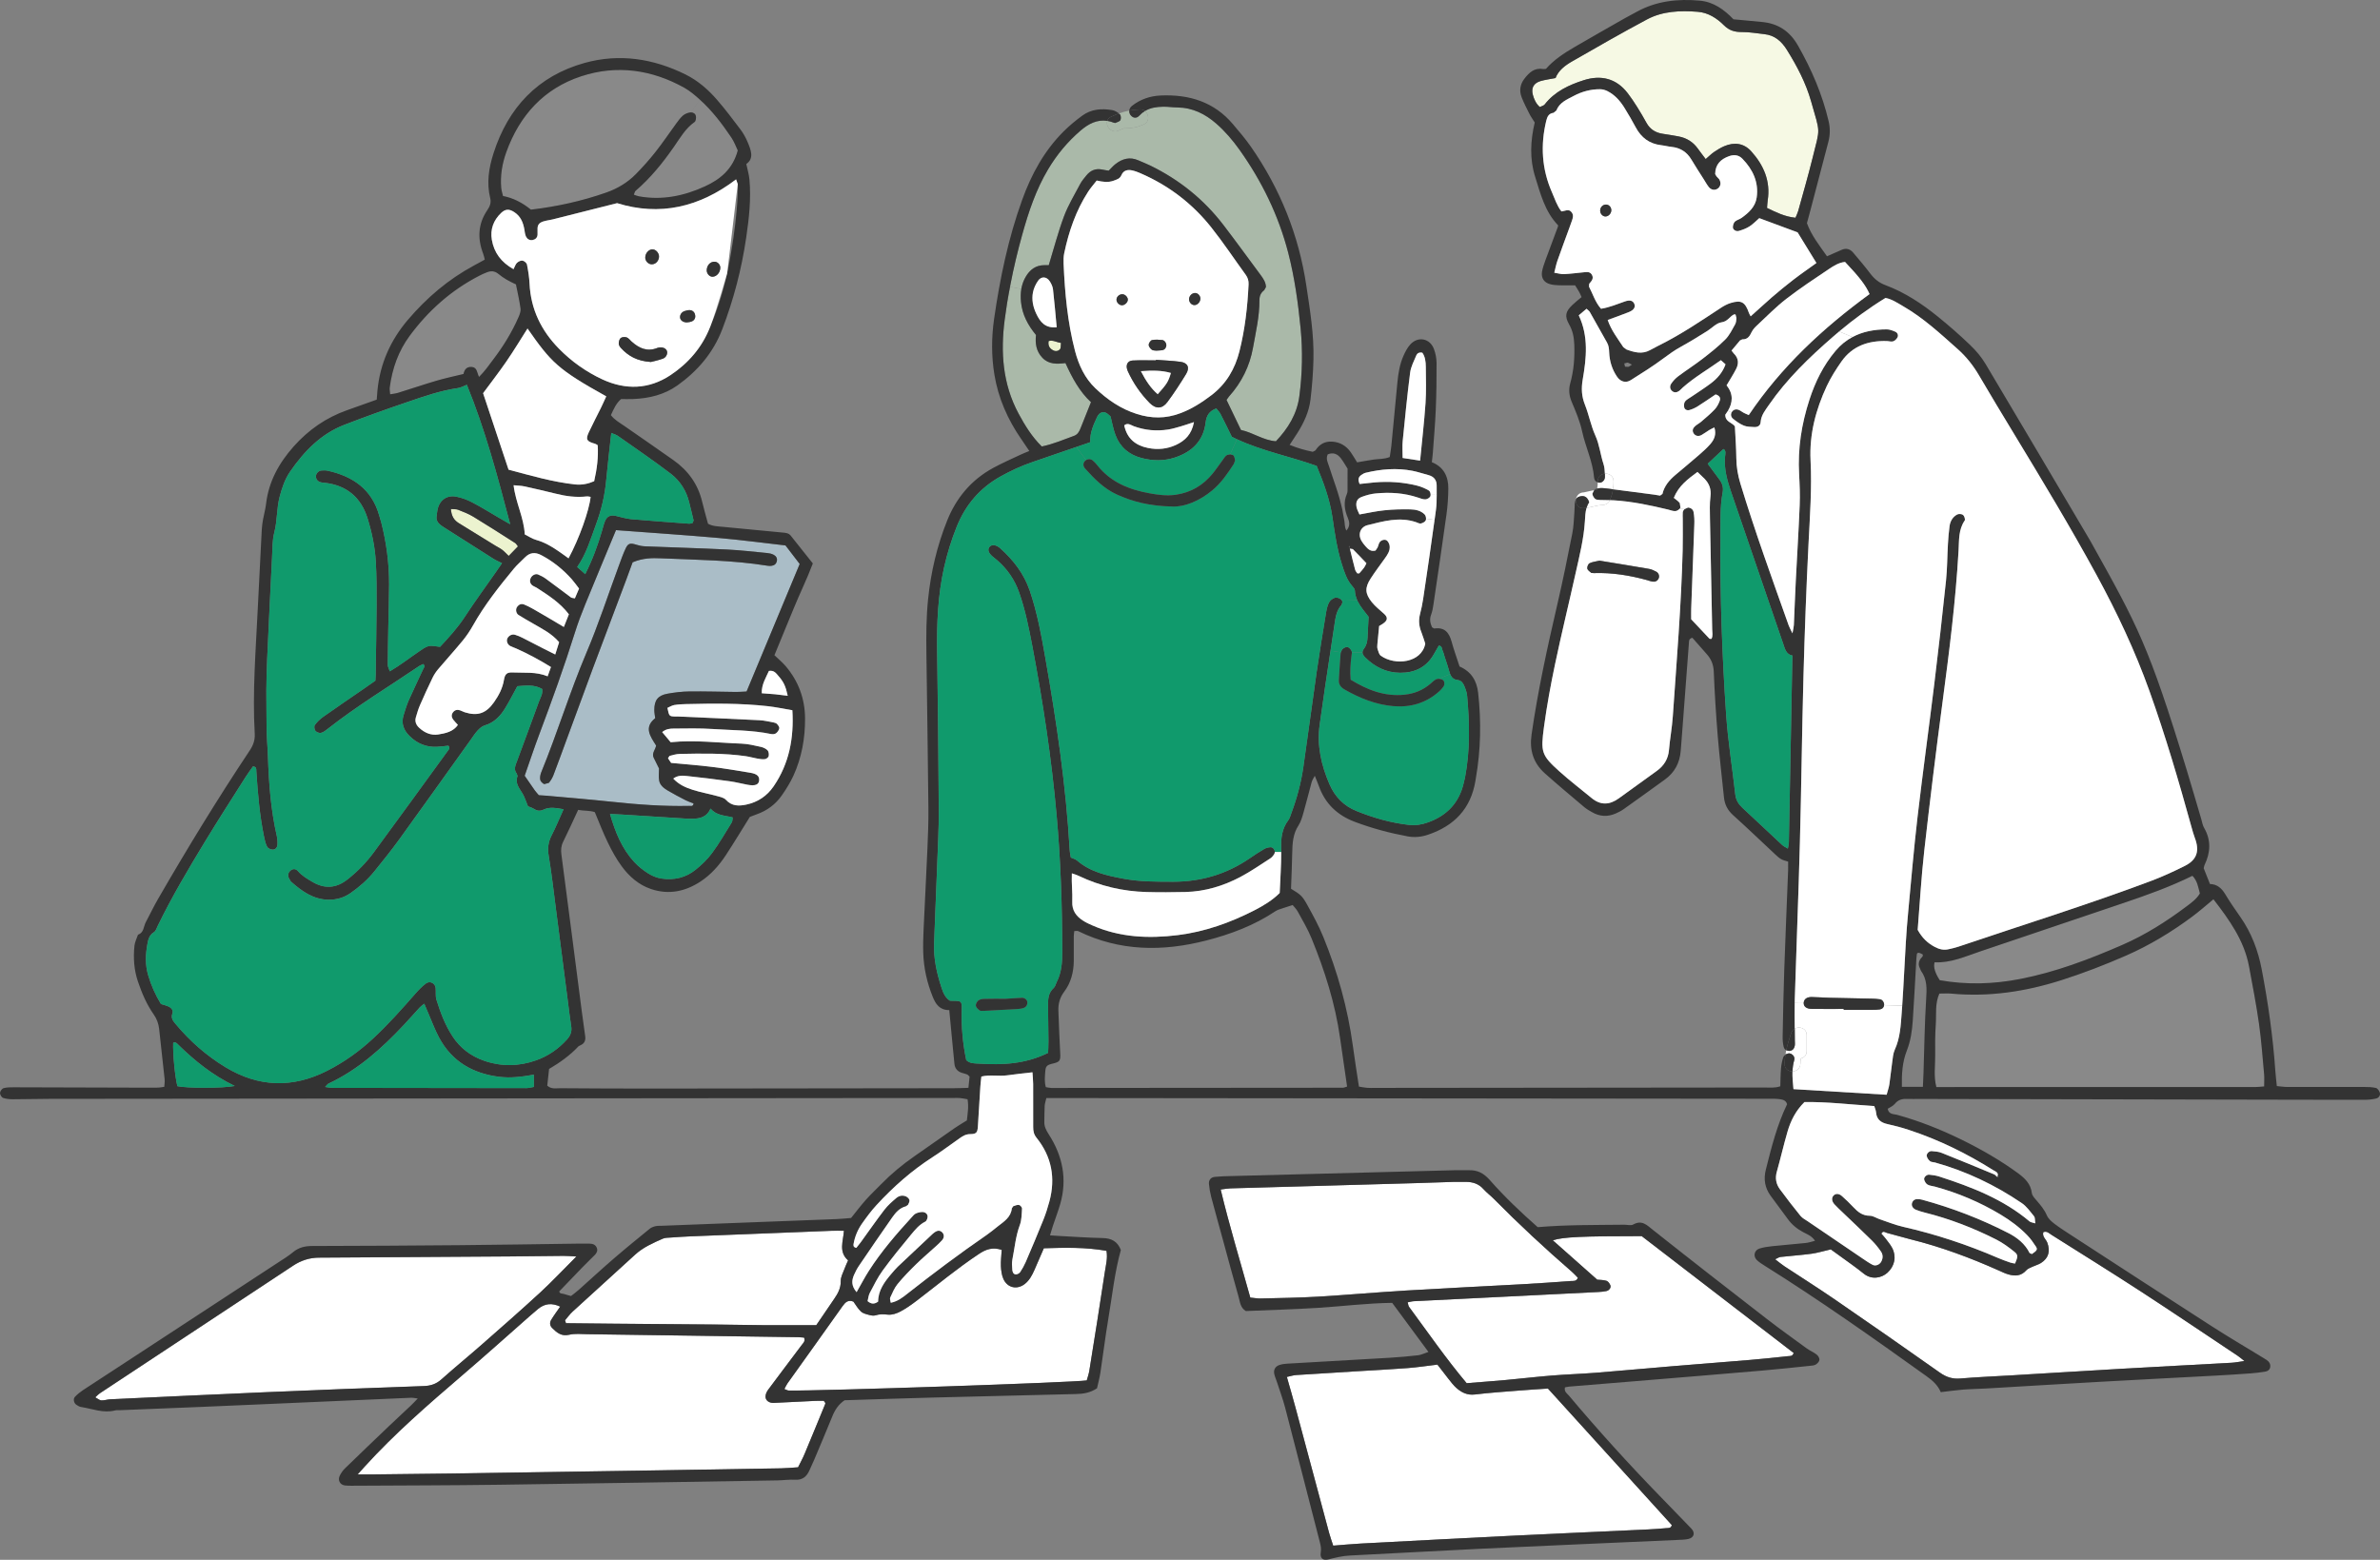<?xml version="1.0" encoding="UTF-8"?><svg id="b" xmlns="http://www.w3.org/2000/svg" viewBox="0 0 178.37 116.925"><rect x="0" y="0" width="178.37" height="116.925" fill="#808080" stroke="none"/><defs><style>.d{fill:#f6f9e4;}.e{fill:#fff;}.f{fill:#ecf3cf;}.g{fill:#aabdc7;}.h{fill:#aab9a9;}.i{fill:#109a6c;}.j{fill:#333;}.k{fill:#898989;}</style></defs><g id="c"><path class="f" d="m38.607,40.706c.076.047.121.14.214.254-.226.235-.444.46-.693.716-.19-.18-.332-.339-.501-.467-.152-.116-.334-.199-.498-.301-.911-.56-1.818-1.127-2.731-1.683-.361-.218-.563-.522-.605-1.063.232.019.401-.002.541.053.389.154.79.306,1.146.524,1.053.638,2.088,1.305,3.127,1.967"/><path class="g" d="m58.87,40.889c.365.477.7.913,1.065,1.39-1.326,3.182-2.646,6.354-3.981,9.56-.278.012-.529.036-.783.033-1.17-.012-2.342-.05-3.512-.035-.55.004-1.103.073-1.644.17-.714.133-.98.492-.976,1.229,0,.193.041.385.067.606-.873.688-.363,1.362.066,2.045-.038.306-.348.572-.18.916.142.292.287.581.399.804,0,.344-.041.636.012.911.061.335.332.558.612.726.443.266.906.506,1.366.743.193.1.404.166.601.244-.036.249-.207.181-.309.183-1.955.043-3.898-.102-5.841-.311-1.616-.173-3.237-.303-4.855-.451-.195-.017-.387-.026-.593-.04-.109-.128-.221-.244-.313-.375-.245-.344-.48-.693-.748-1.082.363-1.032.707-2.076,1.094-3.106.949-2.524,1.867-5.061,2.674-7.638.223-.711.489-1.411.771-2.104.748-1.832,1.514-3.656,2.304-5.564,2.57.194,5.13.363,7.685.586,1.683.147,3.355.373,5.019.56m-.648,1.165c.047-.226-.076-.384-.256-.475-.14-.071-.309-.109-.468-.123-1.001-.095-2.005-.214-3.011-.263-2.045-.1-4.093-.157-6.14-.24-.221-.007-.444-.052-.653-.119-.441-.14-.614-.118-.795.259-.208.439-.365.902-.536,1.359-.799,2.164-1.514,4.366-2.415,6.488-1.246,2.937-2.169,5.991-3.379,8.94-.069.173-.114.384-.083.565.021.128.171.273.299.334l.346-.092c.145-.169.264-.37.344-.577.337-.88.658-1.768.983-2.65.652-1.77,1.298-3.543,1.955-5.308.83-2.223,1.673-4.442,2.508-6.663.17-.455.334-.913.491-1.338.776-.327,1.461-.33,2.143-.299,2.662.119,5.333.131,7.974.558.095.016.197.016.292.005.214-.027.358-.15.401-.361"/><path class="d" d="m135.737,7.602c.7,2.47.688,1.903.102,4.271-.327,1.324-.709,2.634-1.072,3.948-.043.152-.117.294-.202.503-.821-.083-1.45-.41-2.133-.735.019-.204.024-.392.052-.577.221-1.431-.299-2.624-1.227-3.659-.553-.617-1.264-.723-2.047-.386-.266.116-.518.27-.757.434-.209.147-.392.332-.617.524-.209-.278-.408-.529-.596-.792-.358-.501-.847-.795-1.447-.907-.382-.068-.767-.137-1.153-.192-.551-.078-.973-.332-1.246-.83-.218-.399-.448-.79-.69-1.177-.226-.356-.458-.71-.717-1.044-.856-1.115-2.009-1.379-3.288-.971-1.113.356-2.181.85-2.933,1.823-.069.087-.218.116-.363.187-.292-.254-.43-.579-.522-.916-.14-.522.069-.885.598-1.034.339-.095.692-.14,1.103-.221.214-.567.709-.942,1.241-1.248,1.86-1.068,3.718-2.136,5.609-3.144,1.181-.631,2.499-.676,3.808-.574.781.059,1.433.484,1.958,1.006.42.418.84.517,1.385.512.549-.002,1.094.1,1.642.157.779.081,1.289.529,1.692,1.172.762,1.22,1.428,2.489,1.82,3.87"/><path class="k" d="m164.314,65.65c.382.389.432.871.56,1.324-.256.427-.629.691-.987.961-1.512,1.136-3.096,2.142-4.838,2.902-2.477,1.079-4.992,2.033-7.654,2.55-1.996.387-3.996.449-6.018.09q-.545-.835-.384-1.342c1.208.062,2.306-.442,3.433-.821,3.602-1.211,7.199-2.43,10.799-3.649,1.72-.584,3.43-1.194,5.089-2.015"/><path class="k" d="m169.688,80.549c.024.256.002.517.002.892-.266.019-.455.045-.643.045-7.965.003-15.93.003-23.926.003-.209-.802-.081-1.583-.088-2.352-.009-.781-.007-1.561.045-2.339.05-.766-.069-1.559.271-2.318.308,0,.597-.024.882.002,2.831.266,5.579-.149,8.269-1.009,1.64-.524,3.244-1.143,4.824-1.833,1.77-.774,3.405-1.766,4.949-2.91.544-.401,1.051-.854,1.616-1.319,1.189,1.543,2.304,3.087,2.667,5.033.268,1.438.546,2.873.75,4.321.178,1.255.263,2.522.382,3.784"/><path class="k" d="m39.015,23.136c.026.204-.064.444-.152.643-.496,1.137-1.143,2.185-1.893,3.17-.33.436-.641.89-1.066,1.31-.158-.316-.13-.722-.56-.75-.415-.024-.55.263-.605.529-.711.176-1.373.313-2.021.503-.963.285-1.915.61-2.876.906-.175.057-.363.072-.6.114-.014-.209-.05-.367-.029-.519.185-1.41.646-2.72,1.493-3.866,1.39-1.881,3.099-3.404,5.184-4.486.2-.105.406-.2.619-.28.29-.112.565-.098.824.111.199.164.415.311.636.444.22.133.458.235.702.358.121.608.261,1.206.344,1.813"/><path class="k" d="m54.815,10.316c.214.315.344.688.479.963-.375,1.403-1.305,2.169-2.472,2.701-1.571.718-3.206,1.051-4.933.74-.119-.022-.233-.071-.382-.121.055-.131.066-.235.126-.287,1.12-.961,2.036-2.093,2.876-3.301.46-.662.861-1.381,1.551-1.865.093-.066.124-.299.098-.439-.038-.187-.202-.28-.373-.28l.667-.956c.923.831,1.67,1.818,2.363,2.845"/><path class="k" d="m52.452,7.471l-.667.956-.083.007c-.183.031-.38.114-.517.233-.192.168-.349.384-.501.593-.519.709-1.008,1.44-1.552,2.128-.462.586-.96,1.146-1.485,1.678-.624.631-1.376,1.08-2.218,1.374-1.818.635-3.683,1.048-5.636,1.279q-1.001-.814-2.092-1.023c-.041-.183-.114-.394-.133-.608-.083-.922.071-1.822.382-2.685.994-2.758,2.823-4.77,5.623-5.686,2.658-.868,5.272-.498,7.719.867.42.235.799.562,1.16.887"/><path class="e" d="m167.723,101.644c.105.069.199.155.486.38-.441.061-.688.114-.937.128-2.757.154-5.516.294-8.276.453-2.79.159-5.58.335-8.371.501-1.231.073-2.467.123-3.696.228-.587.05-1.051-.093-1.536-.435-2.627-1.857-5.267-3.694-7.92-5.516-1.231-.845-2.496-1.642-3.744-2.465-.211-.14-.408-.307-.688-.52.19-.086.289-.162.396-.173.774-.086,1.554-.14,2.325-.242.439-.06.866-.195,1.448-.328.453.325,1.032.74,1.606,1.16.289.211.574.425.852.65.615.504,1.362.326,1.784-.056.546-.494.698-1.208.358-1.861-.135-.256-.329-.481-.502-.714-.095-.128-.209-.242-.311-.358.135-.254.294-.088.415-.057.598.15,1.186.337,1.784.484,2.278.565,4.466,1.381,6.603,2.335.238.107.473.223.722.294.493.14.956.128,1.338-.306.116-.133.316-.197.484-.278.204-.097.434-.151.622-.272.569-.364.709-.885.472-1.524-.098-.259-.392-.446-.301-.785.27-.109.434.083.609.194,2.254,1.422,4.518,2.829,6.751,4.281,2.422,1.578,4.819,3.198,7.227,4.802"/><path class="e" d="m125.295,114.322c-.069.263-.261.213-.406.228-.453.042-.906.076-1.359.097-3.313.154-6.625.299-9.937.46-3.863.19-7.724.394-11.586.598-.679.036-1.355.102-2.088.159-.107-.334-.219-.631-.302-.937-.842-3.134-1.68-6.274-2.524-9.41-.202-.75-.42-1.495-.648-2.299.268-.057.479-.129.695-.143,1.459-.097,2.918-.182,4.378-.273,1.331-.08,2.662-.147,3.988-.249.738-.057,1.469-.171,2.221-.261.288.37.56.733.843,1.087.182.228.358.467.576.66.392.346.821.564,1.398.493,1.129-.138,2.265-.209,3.4-.301.678-.055,1.357-.095,2.066-.143,3.109,3.424,6.203,6.836,9.285,10.234"/><path class="e" d="m134.427,101.422c-.09.27-.282.221-.422.237-.937.1-1.875.202-2.814.28-1.913.162-3.828.306-5.74.465-1.946.162-3.889.342-5.832.498-1.101.086-2.207.122-3.308.209-1.167.095-2.33.233-3.495.339-.937.086-1.879.152-2.897.235-1.566-1.865-2.913-3.82-4.323-5.73-.049-.069-.052-.173-.097-.332.176-.031.323-.076.47-.083,4.615-.233,9.227-.46,13.842-.69.192-.01.389-.029.579-.069.206-.043.365-.254.301-.428-.052-.135-.168-.305-.291-.341-.242-.074-.511-.066-.696-.085-1.134-1.004-2.22-1.967-3.329-2.952.779-.249,2.219-.313,6.663-.313,3.782,2.909,7.591,5.839,11.389,8.76"/><path class="e" d="m118.255,95.784c-.121.294-.349.228-.52.242-1.231.09-2.465.176-3.699.245-2.888.158-5.78.296-8.667.469-2.207.133-4.411.33-6.618.46-1.426.084-2.857.1-4.287.136-.221.007-.446-.04-.76-.069-.761-2.736-1.566-5.37-2.22-8.1.294-.036.515-.079.735-.086,4.65-.135,9.299-.263,13.947-.394.942-.028,1.886-.064,2.828-.092.292-.007.586-.003.878,0,.508.004.952.142,1.305.541.237.266.531.481.781.735,1.874,1.898,3.829,3.713,5.844,5.46.166.145.313.311.453.453"/><path class="e" d="m82.929,93.765c.097.571-.05,1.079-.123,1.578-.371,2.475-.769,4.942-1.165,7.412-.041.249-.128.494-.192.724-.921.152-20.081.804-22.335.759-.085-.002-.168-.057-.325-.114.088-.164.147-.303.232-.425,1.377-1.931,2.762-3.855,4.132-5.794.211-.296.422-.486.809-.332.177.242.334.529.562.74.154.145.403.2.619.259.152.043.335.073.477.028.318-.106.617-.08.944-.049.299.026.646-.09.921-.238.429-.228.828-.512,1.215-.806,1.549-1.184,3.046-2.432,4.674-3.512.522-.346,1.016-.524,1.701-.301-.026.453-.076.842-.059,1.229.017.318.057.655.183.942.301.685,1.034.837,1.616.377.341-.273.538-.648.709-1.034.235-.532.463-1.068.709-1.635,1.583-.05,3.13-.086,4.696.192"/><path class="e" d="m63.563,94.481c-.095.218-.195.42-.268.629-.112.303-.29.614-.283.92.01.529-.213.935-.491,1.338-.46.667-.913,1.339-1.345,1.972-1.312,0-2.544.007-3.775,0-1.267-.009-2.534-.038-3.801-.05-1.236-.014-2.47-.021-3.706-.031-1.267-.009-2.534-.016-3.802-.03-1.224-.012-2.448-.022-3.673-.038l-.071-.219c.188-.215.356-.455.565-.648,1.557-1.426,3.127-2.84,4.684-4.268.607-.557,1.345-.878,2.083-1.203.169-.073.38-.069.572-.083.517-.036,1.037-.071,1.556-.092,3.507-.14,7.014-.278,10.521-.416.29-.012.579,0,.921,0-.048.781-.42,1.578.313,2.219"/><path class="e" d="m61.831,105.128l.028.09c-.519,1.262-1.034,2.525-1.561,3.782-.137.328-.311.638-.486.992-.441.028-.859.071-1.277.078-3.673.064-7.346.123-11.019.18-4.584.072-9.165.143-13.749.21-1.918.028-3.835.045-5.752.066-.318.002-.638,0-1.208,0,.29-.323.413-.463.541-.603,2.235-2.46,4.741-4.631,7.258-6.791,1.728-1.478,3.422-2.999,5.13-4.503.195-.171.392-.339.591-.505.503-.418,1.042-.466,1.658-.176-.239.349-.472.657-.671.987-.126.206-.119.427.074.622.353.348.69.636,1.271.501.435-.103.907-.051,1.36-.043,5.267.071,10.533.147,15.8.225.154.003.308.022.444.031.114.27-.064.404-.171.548-.838,1.12-1.685,2.233-2.518,3.355-.106.145-.201.342-.201.515-.003.299.28.494.614.477,1.039-.05,2.076-.104,3.116-.152.223-.012.448-.002.635-.002l.093.116Z"/><path class="e" d="m42.237,94.145c.252-.003.501.023.963.047-1.01,1.008-1.831,1.889-2.714,2.7-1.436,1.322-2.904,2.608-4.371,3.897-1.001.88-2.035,1.722-3.03,2.612-.389.349-.799.484-1.316.503-3.934.137-7.868.289-11.802.458-3.899.166-7.8.351-11.698.533-.225.01-.448.093-.671.083-.133-.004-.259-.125-.456-.23.159-.142.24-.237.339-.301,4.829-3.194,9.66-6.382,14.493-9.571.581-.385,1.22-.594,1.917-.599,4.75-.03,9.501-.059,14.251-.09,1.364-.009,2.731-.033,4.095-.042"/><path class="h" d="m81.762,30.147c-.275.691-.527,1.322-.781,1.955-.097.245-.213.47-.488.57-.79.284-1.562.621-2.418.797-.738-.726-1.262-1.578-1.742-2.468-1.191-2.218-1.352-4.598-1.039-7.025.107-.831.24-1.654.401-2.475l.847.159c-.055.32-.057.65-.024.987.093.939.52,1.732,1.123,2.465-.067.624.009,1.215.479,1.706.484.51,1.098.475,1.729.399.504,1.105,1.052,2.133,1.913,2.93"/><path class="h" d="m97.474,24.621c.164,1.687.126,3.379-.093,5.063-.175,1.351-.844,2.43-1.758,3.393-.963-.071-1.72-.655-2.619-.844-.363-.752-.726-1.509-1.082-2.252.087-.121.135-.204.199-.275.932-1.044,1.535-2.259,1.782-3.631.211-1.184.491-2.36.484-3.573,0-.318.102-.557.358-.749l.131-.238c-.014-.363-.202-.629-.394-.892-.93-1.253-1.846-2.52-2.795-3.759-1.469-1.919-3.308-3.392-5.479-4.453-.292-.142-.595-.259-.892-.389-.638-.285-1.208-.126-1.727.285-.178.137-.323.315-.496.486-.15-.024-.311-.043-.47-.078-.498-.114-.895.054-1.208.441-.163.202-.339.403-.458.629-.424.804-.904,1.592-1.219,2.437-.442,1.181-.757,2.41-1.139,3.656h-.318c-.657-.002-1.103.339-1.417.883-.132.23-.225.467-.284.714l-.038.185-.847-.159v-.003l.035-.192c.242-1.253.539-2.496.883-3.727.472-1.694,1.025-3.358,1.934-4.883.657-1.101,1.461-2.072,2.432-2.904.602-.518,1.25-.848,2.002-.731-.135.417.347.977.878.719.124-.06.249-.114.377-.159l.036.002c.541,0,.994-.085,1.485-.318.413-.197.354-.74.053-.985.405-.246.873-.31,1.357-.32.358-.007.714.052,1.072.055,1.134.012,2.074.481,2.909,1.207.667.582,1.234,1.251,1.747,1.967,1.675,2.356,2.921,4.912,3.649,7.716.481,1.865.742,3.766.93,5.676"/><path class="f" d="m79.517,25.706c-.026.195.005.384-.076.477-.128.147-.339.18-.531.069-.245-.138-.378-.34-.318-.684.313-.099.581.091.925.138"/><path class="j" d="m178.353,81.896c.066.214-.071.401-.27.449-.28.069-.575.095-.864.097-1.528.005-3.059,0-4.589-.005-9.595-.018-19.193-.037-28.788-.059-.295,0-.586.01-.881-.002-.372-.017-.693.045-.949.367-.133.164-.36.255-.538.373.078.441.455.384.697.451,1.668.46,3.265,1.094,4.817,1.853,1.49.731,2.93,1.554,4.271,2.539.51.377.935.79,1.018,1.476.026.197.211.386.356.555.296.344.583.681.768,1.115.107.249.349.465.577.636.439.332.909.629,1.371.93,3.465,2.249,6.926,4.503,10.4,6.738,1.229.793,2.491,1.533,3.739,2.297.138.086.28.166.413.259.171.118.268.285.242.498-.028.233-.204.328-.403.361-.354.054-.71.102-1.066.126-.875.064-1.753.121-2.628.168-2.893.157-5.783.301-8.675.465-2.826.159-5.65.332-8.476.498-.585.034-1.172.038-1.755.083-.546.046-1.089.124-1.69.193-.218-.525-.621-.878-1.072-1.199-3.993-2.861-8.001-5.699-12.167-8.304-.192-.121-.387-.247-.548-.404-.29-.279-.19-.735.203-.858.307-.095.634-.141.954-.176.843-.088,1.685-.154,2.525-.242.218-.024.429-.1.681-.161-.24-.375-.591-.492-.897-.655-.467-.252-.859-.575-1.167-1.011-.416-.584-.859-1.146-1.275-1.727-.42-.589-.526-1.227-.346-1.944.42-1.672.84-3.343,1.592-4.899-.069-.282-.304-.347-.52-.377-.286-.043-.583-.036-.875-.036-17.7-.019-35.401-.036-53.104-.052h-1.015c-.053.232-.117.41-.126.59-.024.39-.014.781-.026,1.17-.014.37.133.65.337.968,1.032,1.604,1.395,3.346.854,5.218-.164.56-.373,1.108-.558,1.663-.069.209-.128.423-.208.684.282.019.505.035.728.047,1.07.055,2.14.133,3.213.154.662.012,1.122.252,1.369.895-.475,1.706-.653,3.485-.952,5.241-.223,1.315-.379,2.639-.581,3.958-.064.41-.176.816-.254,1.17-.524.344-1.03.417-1.559.429-3.578.083-7.156.169-10.734.264-2.211.056-4.42.135-6.622.203-.458.304-.729.727-.928,1.222-.439,1.085-.899,2.162-1.352,3.239-.114.27-.24.536-.361.802-.204.451-.506.724-1.051.695-.454-.026-.909.043-1.365.05-6.93.112-13.859.233-20.789.325-3.676.05-7.351.053-11.027.074-.196.002-.393.004-.586-.021-.36-.051-.545-.394-.379-.731.1-.202.235-.397.394-.551,1.096-1.065,2.199-2.121,3.305-3.177.541-.517,1.091-1.022,1.637-1.537.138-.129.264-.269.51-.52-.266-.036-.358-.062-.451-.06-3.575.157-7.151.314-10.724.47-1.692.074-3.381.148-5.071.219-2.017.083-4.031.164-6.048.244-.13.007-.265-.012-.389.019-.885.23-1.711-.13-2.558-.259-.121-.018-.239-.097-.346-.166-.192-.125-.256-.439-.097-.602.177-.185.382-.351.595-.494,1.139-.752,2.287-1.495,3.431-2.242,3.728-2.439,7.458-4.878,11.185-7.32.38-.249.774-.486,1.122-.776.427-.356.895-.467,1.44-.467,3.709-.007,7.418-.029,11.129-.062,2.925-.026,5.853-.076,8.781-.116.292-.003.586,0,.878.002.247,0,.453.081.546.323.078.206-.012.382-.157.529-.32.323-.65.638-.968.966-.562.581-1.12,1.167-1.694,1.762.036.2.235.15.37.197.152.053.309.091.515.148.183-.145.389-.297.579-.465.875-.779,1.734-1.576,2.622-2.34.885-.764,1.791-1.499,2.698-2.24.118-.097.282-.154.436-.19.157-.035.323-.023.487-.03,2.014-.079,4.031-.155,6.045-.233,2.342-.088,4.682-.175,7.023-.268.356-.015.712-.052,1.097-.083.363-.451.714-.916,1.098-1.35.368-.413.774-.793,1.16-1.189.753-.771,1.578-1.452,2.461-2.069,1.016-.707,2.022-1.421,3.037-2.126.292-.202.603-.38.921-.579.057-.512.149-1.02.052-1.585-.192-.033-.375-.076-.56-.092-.161-.017-.325-.005-.487-.005-22.583.021-45.164.04-67.745.064-.912,0-1.823.031-2.734.031-.254.002-.522-.019-.759-.102-.112-.038-.235-.247-.228-.372.007-.129.147-.323.266-.357.242-.068.51-.066.769-.066,3.319.007,6.639.019,9.958.029.292,0,.584.004.878-.005.126-.003.249-.033.441-.06.012-.199.043-.384.026-.564-.133-1.263-.273-2.523-.412-3.782-.046-.394-.176-.75-.409-1.083-.526-.749-.882-1.587-1.176-2.453-.302-.88-.359-1.784-.264-2.698.029-.28.173-.545.264-.82.45-.157.415-.62.588-.947.306-.575.586-1.163.911-1.727,2.181-3.776,4.451-7.494,6.867-11.124.266-.396.41-.781.384-1.267-.18-3.125.078-6.243.226-9.36.094-1.984.196-3.965.301-5.946.014-.257.052-.515.097-.769.067-.382.178-.759.223-1.146.195-1.683.963-3.068,2.076-4.321,1.111-1.246,2.423-2.154,3.989-2.71.731-.261,1.464-.522,2.23-.794.019-.247.034-.47.055-.691.194-2.007.98-3.763,2.28-5.291,1.405-1.649,3.03-3.037,4.945-4.067.256-.137.51-.28.816-.446-.04-.157-.064-.306-.119-.446-.436-1.137-.389-2.233.306-3.255.195-.288.309-.558.223-.904-.284-1.149-.102-2.278.247-3.367,1.099-3.429,3.32-5.794,6.822-6.772,2.61-.728,5.16-.33,7.581.871.913.455,1.68,1.12,2.344,1.886.617.712,1.186,1.466,1.753,2.219.214.284.394.602.532.93.258.61.522,1.243-.086,1.67.098.465.202.802.233,1.146.135,1.469-.029,2.923-.242,4.375-.344,2.356-.942,4.646-1.796,6.872-.677,1.765-1.846,3.127-3.362,4.207-.983.697-2.117.968-3.308,1.017-.292.012-.584.003-.909.003-.37.308-.555.752-.766,1.203.282.368.655.567.996.804,1.23.854,2.461,1.704,3.685,2.567,1.104.779,1.851,1.806,2.164,3.137.126.536.282,1.066.434,1.633.344.197.738.197,1.12.234,1.488.145,2.978.288,4.468.428.23.021.456.035.615.237.543.683,1.089,1.369,1.653,2.078-.448,1.189-.996,2.292-1.459,3.431-.467,1.144-.939,2.285-1.419,3.448.288.277.586.522.833.809.966,1.132,1.457,2.458,1.462,3.941.007,1.478-.252,2.919-.866,4.271-.242.527-.555,1.03-.89,1.507-.458.652-1.082,1.117-1.841,1.388-.214.076-.423.161-.541.206-.632,1.011-1.201,1.957-1.808,2.881-.503.764-1.108,1.447-1.882,1.957-1.151.759-2.396,1.016-3.718.567-.918-.308-1.639-.942-2.202-1.713-.401-.546-.733-1.151-1.029-1.763-.356-.728-.644-1.49-.98-2.287-.378-.133-.8-.083-1.249-.169-.384.824-.74,1.616-1.127,2.397-.154.311-.173.617-.128.947.283,2.159.563,4.32.845,6.482.23,1.772.458,3.547.688,5.32.081.614.171,1.224.252,1.836.038.285-.048.515-.323.645l-.173.088c-.648.693-1.414,1.236-2.212,1.704-.05.451-.095.864-.137,1.25.311.287.652.192.963.195,2.311.017,4.622.028,6.931.026,7.516-.005,15.033-.014,22.55-.026.354,0,.705-.017,1.12-.029.036-.332.064-.607.088-.842-.098-.088-.138-.145-.192-.164-.121-.047-.249-.076-.373-.113-.346-.107-.541-.333-.574-.703-.064-.712-.138-1.424-.207-2.136-.059-.612-.116-1.221-.177-1.869-.717.007-1.014-.444-1.23-.973-.434-1.063-.683-2.171-.721-3.319-.019-.584,0-1.17.026-1.756.09-2.014.202-4.029.287-6.044.046-1.008.083-2.017.074-3.025-.041-3.872-.095-7.744-.15-11.614-.019-1.367-.014-2.731.129-4.095.208-2.02.669-3.972,1.421-5.856.688-1.725,1.822-3.071,3.457-3.961.657-.358,1.343-.657,2.017-.977.204-.097.415-.176.688-.292-.219-.323-.411-.607-.605-.892-1.013-1.464-1.72-3.063-2.01-4.824-.23-1.388-.223-2.795-.024-4.183.437-3.03,1.056-6.022,2.098-8.909.69-1.918,1.649-3.683,3.103-5.137.434-.435.914-.831,1.41-1.194.669-.491,1.449-.548,2.24-.413.178.031.358.131.503.252-.202.071-.399.154-.594.249-.154.076-.244.185-.28.306-.752-.116-1.399.214-2.002.731-.971.833-1.775,1.803-2.432,2.904-.909,1.526-1.462,3.189-1.934,4.883-.344,1.232-.641,2.475-.883,3.728l-.035.192v.002c-.162.821-.295,1.644-.401,2.475-.314,2.427-.152,4.807,1.039,7.026.479.889,1.004,1.741,1.741,2.467.857-.175,1.628-.512,2.418-.797.276-.1.392-.325.489-.569.254-.634.506-1.265.781-1.956-.862-.797-1.41-1.824-1.913-2.93-.631.076-1.245.112-1.729-.398-.47-.492-.546-1.082-.48-1.707-.602-.733-1.029-1.525-1.122-2.465-.033-.337-.031-.666.024-.987l.038-.185c.059-.247.152-.484.285-.714.313-.544.759-.885,1.416-.883h.318c.382-1.245.697-2.474,1.139-3.656.315-.845.795-1.633,1.219-2.437.119-.225.295-.427.458-.629.313-.386.71-.555,1.208-.441.159.036.321.055.47.078.173-.17.318-.349.496-.486.519-.411,1.089-.569,1.727-.285.297.131.6.247.892.389,2.171,1.061,4.01,2.534,5.479,4.454.949,1.238,1.865,2.506,2.795,3.758.192.264.38.529.394.892l-.131.238c-.256.192-.358.432-.358.749.007,1.213-.273,2.39-.484,3.574-.247,1.371-.849,2.586-1.782,3.63-.064.071-.112.154-.199.275.356.743.719,1.5,1.082,2.252.899.19,1.656.773,2.619.845.914-.964,1.583-2.043,1.758-3.393.219-1.685.257-3.377.093-5.064-.188-1.91-.449-3.81-.93-5.675-.728-2.805-1.974-5.36-3.649-7.716-.513-.717-1.08-1.386-1.747-1.967-.835-.726-1.775-1.196-2.909-1.208-.358-.002-.714-.062-1.072-.055-.484.01-.952.074-1.357.321-.095-.076-.216-.124-.352-.121-.28.007-.557.038-.828.09.012-.128.079-.254.204-.354.634-.5,1.372-.745,2.167-.778,2.123-.09,3.993.479,5.407,2.159.461.548.93,1.092,1.338,1.678,2.188,3.148,3.586,6.617,4.155,10.416.275,1.834.579,3.668.534,5.528-.024,1.007-.102,2.015-.223,3.016-.109.916-.498,1.744-.992,2.522-.171.271-.351.537-.569.871.61.256,1.186.404,1.729.52.107-.059.185-.076.216-.123.29-.451.707-.675,1.234-.641.584.033,1.056.308,1.393.787.166.235.311.489.484.767.422-.071.833-.15,1.246-.209.379-.055.775-.019,1.198-.19.04-.277.095-.557.123-.842.155-1.587.297-3.175.453-4.76.067-.681.176-1.359.456-1.99.13-.292.285-.593.496-.831.579-.655,1.492-.484,1.789.337.121.33.192.695.194,1.046.005,1.17-.012,2.342-.061,3.51-.045,1.072-.142,2.14-.218,3.21-.017.225-.048.448-.077.707.883.349,1.246,1.068,1.237,1.979-.007.65-.05,1.303-.14,1.945-.309,2.255-.646,4.506-.978,6.758-.035.256-.085.517-.175.759-.129.335-.062.634.073.938l.166.09c.783-.119,1.118.315,1.303.996.171.624.394,1.236.593,1.849.883.384,1.293,1.077,1.393,1.978.237,2.148.199,4.288-.176,6.416l-.031.195c-.346,2.071-1.582,3.352-3.535,4.017-.508.173-1.015.225-1.537.13-1.346-.249-2.658-.6-3.944-1.082-1.338-.5-2.256-1.378-2.728-2.726-.074-.211-.167-.415-.293-.733-.108.211-.196.332-.232.465-.206.752-.391,1.509-.605,2.259-.097.341-.195.705-.384.997-.416.638-.456,1.333-.47,2.054-.014.906-.059,1.815-.09,2.691.738.455.837.52,1.241,1.253.424.769.847,1.544,1.176,2.354,1.073,2.628,1.832,5.348,2.217,8.169.135.999.296,1.993.455,3.056.183.028.397.073.612.092.192.017.389.005.584.005,9.73-.01,19.459-.016,29.187-.029.382,0,.773.053,1.198-.092.017-.467.014-.918.055-1.364.026-.288.085-.577.18-.847l.154-.183c-.038.23-.064.463-.069.702-.009.389.295.582.596.575-.017.429.028.866.071,1.33,2.342.143,4.634.281,6.983.421.081-.297.166-.537.204-.781.083-.548.131-1.099.211-1.647.045-.32.067-.664.197-.951.406-.883.446-1.83.517-2.762.015-.174.026-.349.038-.522v-.014c.11-1.574.174-3.149.271-4.724.045-.779.107-1.554.18-2.328.223-2.365.423-4.731.698-7.09.389-3.326.849-6.643,1.255-9.97.316-2.581.61-5.168.88-7.754.095-.904.09-1.82.143-2.729.026-.455.061-.908.123-1.359.052-.368.237-.686.569-.864.117-.062.345-.045.444.033.095.079.176.337.121.418-.477.693-.415,1.488-.46,2.259-.218,3.803-.698,7.576-1.201,11.351-.493,3.706-.949,7.419-1.369,11.135-.225,2.003-.337,4.017-.493,5.939.337.614.747.997,1.281,1.279.337.18.662.256,1.025.176.254-.058.508-.115.754-.198,4.803-1.625,9.645-3.129,14.393-4.911.881-.33,1.742-.724,2.582-1.148.906-.458,1.106-1.13.728-2.11-.092-.242-.159-.493-.23-.742-.954-3.448-1.957-6.879-3.165-10.251-1.077-3.008-2.432-5.884-3.96-8.688-1.96-3.6-4.079-7.107-6.205-10.614-.875-1.444-1.751-2.892-2.605-4.351-.432-.738-.949-1.395-1.587-1.965-1.289-1.146-2.553-2.323-4.055-3.196-.446-.258-.878-.557-1.369-.65-1.239.759-2.387,1.602-3.472,2.513-.156.13-.311.263-.462.396-1.773,1.54-3.46,3.163-4.8,5.106-.276.401-.589.774-.624,1.3-.017.259-.224.38-.492.363-.258-.016-.536-.014-.768-.109-.292-.121-.56-.313-.807-.512-.142-.114-.195-.302-.109-.472l.033-.058c.128-.177.323-.213.522-.128.118.05.218.138.332.2.11.059.226.104.399.183,2.437-3.621,5.566-6.528,9.054-9.071-.28-.646-.74-1.248-1.836-2.409-.444.038-.836.28-1.203.527-1.08.724-2.167,1.44-3.194,2.235-.771.596-1.457,1.3-2.171,1.965-.164.152-.335.322-.429.522-.15.315-.307.569-.705.553l-.171.083c-.214.244-.418.495-.636.759l.178.225c.356.347.377.75.161,1.163-.206.401-.453.783-.712,1.222.539.655.456,1.314.102,1.908-.059.099-.125.194-.197.289-.004.543.48.56.72.871.038.776.099,1.585.109,2.394.004.659.118,1.288.308,1.915,1.089,3.58,2.363,7.094,3.616,10.618.05.142.128.272.283.59.059-.341.097-.484.104-.626.05-1.106.088-2.212.145-3.317.095-1.884.216-3.768.291-5.652.034-.778,0-1.561-.042-2.339-.109-1.91.183-3.764.771-5.574.434-1.341,1.049-2.591,1.967-3.675.375-.444.797-.781,1.257-1.025.764-.411,1.633-.575,2.565-.577.219-.002.444.088.648.176.159.068.242.249.171.408-.062.128-.195.268-.325.311-.142.049-.318-.015-.479-.019-1.384-.041-2.58.363-3.403,1.533-.408.583-.797,1.193-1.098,1.836-.824,1.761-1.315,3.625-1.218,5.571.105,2.088-.047,4.16-.151,6.238-.166,3.312-.29,6.629-.38,9.946-.114,4.164-.156,8.329-.268,12.493-.102,3.901-.263,7.804-.382,11.705-.002.099-.005.196-.005.296v.007c-.012.638-.005,1.279.003,1.92-.119.066-.219.178-.269.334-.142.425-.277.852-.37,1.286-.095-.05-.161-.137-.19-.254-.061-.249-.083-.512-.078-.771.031-1.658.062-3.317.119-4.975.087-2.503.194-5.007.292-7.51.007-.194.002-.389.002-.631-.183-.062-.37-.098-.525-.187-.168-.095-.313-.233-.455-.366-1.047-.978-2.078-1.97-3.142-2.928-.415-.372-.638-.8-.69-1.343-.152-1.521-.339-3.039-.463-4.563-.133-1.62-.235-3.246-.301-4.869-.021-.529-.199-.937-.536-1.312-.368-.408-.726-.825-1.068-1.214-.28.073-.247.256-.259.408-.189,2.498-.377,4.994-.567,7.493-.014.194-.033.389-.047.583-.071.895-.456,1.619-1.186,2.145-1.03.743-2.058,1.488-3.092,2.221-.183.131-.389.235-.598.325-.608.266-1.203.23-1.777-.104-.197-.114-.399-.228-.57-.372-.994-.841-1.993-1.673-2.963-2.539-.864-.774-1.16-1.74-.992-2.907.472-3.286,1.182-6.525,1.932-9.757.412-1.772.773-3.556,1.126-5.341.102-.507.107-1.034.15-1.551.019-.228.016-.456.031-.684.009-.114.038-.22.092-.308-.054.332.133.697.563.676l.227-.024c-.094.316-.102.669-.125,1.021-.083,1.305-.404,2.567-.686,3.836-.508,2.285-1.066,4.558-1.547,6.848-.33,1.559-.617,3.129-.831,4.707-.253,1.894-.201,2.122,1.165,3.351.774.695,1.604,1.326,2.404,1.988.681.562,1.357.52,2.05.014.944-.69,1.903-1.367,2.847-2.057.522-.382.84-.88.9-1.549.071-.843.23-1.678.287-2.52.287-4.155.633-8.305.74-12.469.019-.78.005-1.561.007-2.342,0-.163-.014-.325,0-.486.007-.09.062-.183.135-.252l.261-.116c.216.017.382.145.415.347.05.287.069.583.057.873-.073,2.114-.156,4.226-.235,6.34-.009.256-.002.517-.002.816.449.477.914.973,1.379,1.464l.142.002c.121-.221.057-.479.052-.723-.052-2.765-.114-5.529-.166-8.293-.009-.553-.031-1.113.038-1.659.067-.536-.088-.956-.446-1.326-.156-.161-.323-.313-.529-.51-.712.529-1.407,1.032-1.772,1.943.158.133.33.24.446.387l.054.353-.073.088c-.083.086-.199.154-.302.164-.182.014-.374-.071-.564-.116-1.329-.321-2.662-.603-4.032-.691-.109-.007-.218-.012-.329-.012.126-.275.204-.538.244-.816,1.025.128,2.05.266,3.075.401.159.021.318.052.453.074l.176-.126c.14-.603.519-1.039.972-1.424.596-.503,1.199-1.001,1.787-1.514.294-.256.586-.517.84-.811.28-.327.456-.712.292-1.236-.142.071-.273.128-.394.202-.194.118-.375.26-.574.37-.237.128-.475.061-.593-.14-.121-.207-.04-.382.109-.52.142-.131.323-.218.47-.346.344-.297.697-.589,1.008-.919.171-.182.299-.427.385-.666.071-.202-.038-.375-.318-.456-.428.287-.881.603-1.346.895-.187.118-.398.216-.614.275-.159.047-.351-.019-.392-.197-.033-.14-.019-.337.062-.444.111-.147.304-.235.462-.346.485-.33.981-.643,1.448-.994.498-.371.904-.826,1.124-1.445-.116-.105-.208-.188-.348-.311-.954.683-1.967,1.267-2.847,2.043-.098.085-.181.192-.285.265-.173.122-.365.148-.534-.004-.171-.154-.168-.373-.06-.537.143-.211.323-.408.528-.56.597-.448,1.231-.851,1.822-1.307.59-.458,1.181-.923,1.705-1.45.314-.313.516-.742.739-1.134.075-.135.085-.313.097-.474l-.067-.266-.111-.007c-.332.156-.477.534-.937.593-.378.05-.712.425-1.068.65-.33.209-.662.413-.996.615-.335.199-.672.398-1.014.586-.455.251-.873.553-1.291.863-.78.584-1.61,1.099-2.434,1.621-.363.232-.761.13-1.022-.247-.378-.548-.57-1.172-.596-1.829-.012-.268-.028-.506-.164-.743-.434-.761-.856-1.53-1.29-2.294-.046-.078-.134-.131-.245-.238-.195.166-.382.323-.581.492.749,1.592.572,3.21.296,4.812-.116.669-.085,1.262.166,1.891.299.752.446,1.57.779,2.306.313.688.377,1.428.609,2.128.077.23.098.484.107.733-.275.024-.534.216-.534.572v.081c-.159-.048-.258-.18-.273-.347-.094-1.21-.642-2.301-.896-3.473-.164-.755-.473-1.486-.776-2.202-.202-.477-.25-.923-.112-1.419.263-.949.337-1.919.299-2.902-.021-.524-.111-1.018-.382-1.492-.356-.627-.28-.968.242-1.467.207-.199.437-.374.686-.586-.059-.133-.102-.249-.164-.358-.092-.168-.199-.33-.32-.524-.392,0-.778.007-1.168-.003-.225-.007-.457-.021-.676-.076-.477-.116-.714-.462-.636-.941.05-.288.15-.565.249-.841.311-.854.634-1.705.952-2.56v-.083c-.985-1.027-1.315-2.353-1.718-3.642-.42-1.343-.351-2.695-.029-4.062-.137-.223-.291-.432-.405-.66-.207-.405-.411-.811-.577-1.233-.192-.492-.111-.978.207-1.386.341-.441.737-.84,1.385-.728.064.011.131-.005.231-.012.588-.672,1.347-1.172,2.133-1.63,1.236-.72,2.479-1.426,3.723-2.134.31-.177.631-.339.944-.512,1.48-.819,3.082-.987,4.731-.838,1.023.093,1.81.658,2.525,1.4.168.015.363.031.555.05.517.048,1.034.102,1.554.147,1.224.107,2.105.684,2.726,1.775,1.023,1.796,1.825,3.666,2.297,5.676.121.519.112,1.032-.024,1.544-.446,1.699-.89,3.398-1.336,5.094-.083.316-.17.629-.268.992.318.892.918,1.654,1.504,2.485.375-.167.729-.316,1.078-.475.344-.159.643-.081.878.195.443.519.882,1.041,1.295,1.585.304.398.646.678,1.134.861,1.443.539,2.722,1.385,3.915,2.351.833.674,1.645,1.383,2.418,2.126.442.422.854.904,1.165,1.429,2.617,4.384,5.206,8.786,7.804,13.182.066.112.13.226.192.34,3.408,6.109,4.243,7.623,7.064,16.863.38,1.243.738,2.493,1.108,3.739.064.218.097.455.209.648.541.93.484,1.858.031,2.795-.026.054-.031.121-.06.233.14.353.294.744.47,1.183.527.015.871.306,1.139.755.351.584.74,1.148,1.132,1.706.837,1.193,1.338,2.525,1.609,3.946.481,2.524.844,5.068,1.022,7.635.024.351.069.703.109,1.106.299.026.548.066.795.066,1.922.005,3.841-.002,5.761,0,.289,0,.589.007.869.074.12.028.249.206.289.341m-8.663-.455c0-.375.021-.636-.002-.892-.119-1.263-.204-2.53-.382-3.785-.205-1.447-.482-2.883-.75-4.321-.363-1.945-1.478-3.49-2.667-5.032-.565.465-1.072.918-1.616,1.319-1.544,1.144-3.179,2.136-4.949,2.909-1.58.691-3.184,1.31-4.824,1.834-2.691.859-5.438,1.275-8.269,1.009-.285-.026-.574-.003-.883-.003-.339.76-.22,1.552-.27,2.318-.052.779-.055,1.559-.045,2.34.007.769-.121,1.549.088,2.351,7.996,0,15.961,0,23.926-.002.188,0,.377-.026.643-.045m-1.481,20.583c-.287-.225-.381-.311-.486-.38-2.408-1.603-4.805-3.224-7.227-4.802-2.233-1.452-4.497-2.859-6.751-4.28-.175-.112-.339-.304-.609-.195-.091.34.204.527.301.786.237.638.097,1.16-.472,1.523-.188.121-.418.176-.622.273-.168.081-.368.145-.484.277-.382.434-.845.447-1.338.306-.249-.071-.484-.187-.721-.294-2.138-.953-4.326-1.77-6.604-2.335-.598-.147-1.186-.334-1.784-.484-.121-.03-.28-.196-.415.057.102.116.216.231.311.359.173.232.367.458.503.714.339.652.187,1.367-.359,1.86-.422.382-1.169.56-1.784.057-.278-.225-.562-.439-.852-.65-.574-.42-1.153-.835-1.606-1.16-.581.133-1.009.268-1.447.327-.772.102-1.552.157-2.326.242-.107.012-.206.088-.396.173.28.214.477.38.688.52,1.248.823,2.513,1.621,3.745,2.465,2.652,1.823,5.293,3.659,7.919,5.517.485.342.95.484,1.536.434,1.229-.105,2.465-.154,3.696-.228,2.791-.166,5.581-.341,8.371-.501,2.76-.158,5.519-.298,8.276-.452.25-.015.496-.067.937-.129m-3.336-35.049c-.128-.454-.177-.935-.56-1.324-1.658.82-3.369,1.43-5.089,2.014-3.599,1.219-7.196,2.439-10.798,3.649-1.127.38-2.226.883-3.434.821q-.161.508.385,1.343c2.021.358,4.022.297,6.017-.09,2.662-.517,5.177-1.471,7.655-2.551,1.741-.759,3.326-1.765,4.837-2.902.359-.27.731-.534.987-.96m-12.592,27.029c.382-.258.442-.341.297-.567-.192-.296-.401-.59-.648-.845-.59-.609-1.271-1.112-1.997-1.549-1.543-.925-3.182-1.62-4.917-2.092-.187-.05-.398-.06-.557-.155-.119-.068-.216-.235-.25-.375-.04-.17.181-.381.375-.365.256.024.518.062.76.14,2.42.785,4.783,1.694,6.764,3.364.081.069.216.077.43.145-.038-.244-.012-.432-.095-.531-.285-.349-.558-.743-.923-.99-2-1.357-4.162-2.389-6.499-3.041-.126-.034-.28-.024-.37-.095-.114-.093-.219-.24-.249-.38-.041-.173.175-.391.363-.38.256.019.524.04.759.135,1.326.527,2.645,1.075,3.965,1.623l.209.188.118.012-.128-.029c.152-.32-.128-.389-.304-.5-1.986-1.253-4.083-2.281-6.318-3.016-.522-.173-1.058-.318-1.597-.434-.506-.109-.823-.349-.868-.892-.012-.152-.084-.297-.133-.463-1.789-.112-3.526-.327-5.232-.299-.662.655-1.035,1.41-1.272,2.226-.289.996-.52,2.01-.802,3.008-.135.484-.047.914.23,1.296.499.681,1.018,1.347,1.55,2.002.14.171.355.28.543.406,1.369.933,2.741,1.865,4.112,2.793.242.163.484.332.743.467.232.121.533-.007.657-.246.133-.252.13-.518-.024-.743-.202-.292-.427-.577-.679-.826-.716-.709-1.452-1.397-2.18-2.097-.211-.202-.427-.399-.624-.615-.228-.247-.235-.527-.045-.69.164-.141.391-.124.612.075.289.262.574.53.84.817.339.363.69.65,1.238.65.245,0,.487.173.731.256.586.197,1.161.434,1.761.572,2.446.555,4.817,1.341,7.118,2.335.299.128.605.237.911.344.118.043.247.052.363.076.214-.508.24-.648-.045-.879-.425-.343-.878-.676-1.364-.922-1.713-.868-3.5-1.559-5.367-2.024-.221-.057-.439-.121-.648-.206-.256-.105-.368-.335-.287-.537.083-.211.256-.28.467-.263.097.009.195.021.29.047,2.233.61,4.382,1.435,6.442,2.492.676.346,1.257.804,1.606,1.506l.168.071Zm-7.922-19.124c.05-.761.081-1.471-.394-2.114l-.074-.18c-.135-.256-.102-.494.06-.729.066-.094.213-.166.137-.32-.286-.157-.41-.152-.432.024-.028.225-.04.453-.051.679-.084,1.423-.15,2.847-.25,4.27-.052.772-.159,1.524-.453,2.269-.327.83-.386,1.744-.363,2.693h1.575c.02-.415.036-.736.046-1.054.061-1.848.083-3.696.199-5.538m-8.521-63.007c.587-2.368.598-1.801-.102-4.271-.391-1.381-1.058-2.65-1.819-3.87-.404-.643-.914-1.092-1.692-1.172-.548-.057-1.094-.159-1.642-.157-.546.005-.966-.095-1.386-.512-.524-.522-1.177-.947-1.957-1.006-1.31-.102-2.627-.057-3.808.574-1.892,1.008-3.749,2.076-5.61,3.144-.531.306-1.027.681-1.24,1.248-.411.08-.765.125-1.104.22-.529.15-.738.513-.598,1.035.093.337.231.662.522.916.145-.071.294-.1.363-.188.753-.973,1.82-1.466,2.933-1.822,1.279-.408,2.432-.145,3.289.971.258.334.491.688.716,1.043.242.387.472.779.691,1.177.272.499.695.753,1.245.831.387.054.771.123,1.153.192.601.111,1.09.406,1.448.906.187.264.387.515.595.793.226-.192.409-.377.617-.524.24-.164.491-.318.757-.435.783-.337,1.495-.23,2.048.387.927,1.035,1.447,2.228,1.226,3.659-.028.185-.033.372-.051.576.683.325,1.311.653,2.132.736.086-.209.159-.351.202-.503.363-1.315.745-2.624,1.072-3.948m.295,7.842c-.506-.821-.98-1.595-1.412-2.297-.999-.371-1.931-.717-2.871-1.066-.242.211-.47.451-.74.624-.24.152-.52.254-.795.335-.209.059-.444-.09-.444-.271,0-.144.052-.329.15-.424.135-.128.348-.171.503-.283.538-.386,1.029-.83,1.131-1.523.167-1.148-.284-2.102-1.067-2.909-.268-.277-.605-.332-.99-.199-.647.228-1.046.629-1.053,1.348l.097.166.199.213c.162.261.124.527-.085.693-.211.166-.501.135-.691-.102-.139-.178-.249-.38-.37-.572-.313-.493-.633-.982-.932-1.485-.342-.574-.833-.887-1.498-.954-.258-.026-.509-.097-.768-.126-.88-.102-1.497-.564-1.908-1.34-.256-.487-.541-.961-.828-1.433-.327-.534-.731-1.002-1.303-1.286-.163-.081-.36-.136-.543-.136-.693-.002-1.355.173-1.965.499-.505.27-1.074.486-1.307,1.098l-.214.173c-.362.043-.472.297-.545.596-.441,1.827-.335,3.611.42,5.341.218.501.384,1.03.719,1.454.285-.03.536-.223.757.053.17.211.104.424.028.643-.064.182-.13.365-.197.55-.301.823-.607,1.644-.896,2.472-.093.266-.143.544-.229.876.292.045.508.116.722.107.486-.024.97-.088,1.457-.136.225-.021.467-.075.622.152.187.28.011.484-.167.686-.035.038-.019.121-.03.237.277.522.455,1.154.899,1.656.655-.104,1.219-.353,1.798-.552.361-.124.574-.062.684.154.127.254-.005.491-.397.648-.51.204-1.032.386-1.585.59.264.779.75,1.391,1.17,2.036l.23.173c.589.216,1.179.385,1.785.045.341-.187.69-.36,1.036-.54,1.474-.765,2.848-1.695,4.231-2.603.24-.159.503-.306.776-.387.792-.237,1.075-.066,1.362.759.019.057.054.109.125.244.549-.479,1.061-.972,1.597-1.433.518-.446,1.044-.88,1.585-1.295.563-.434,1.149-.838,1.747-1.269m-2.065,43.437c.088-4.644.176-9.287.264-14.011-.47-.078-.56-.51-.698-.909-1.295-3.777-2.588-7.557-3.886-11.332-.297-.866-.546-1.732-.463-2.667.019-.199.097-.46-.121-.574-.389.365-.764.717-1.177,1.106.32.434.612.823.899,1.215.2.275.285.583.221.92-.213,1.127-.156,2.266-.166,3.403-.036,4.42.123,8.836.425,13.244.135,2.005.465,3.998.685,5.999.048.419.231.723.527,1.001,1.002.927,1.991,1.867,2.99,2.797.107.1.249.159.425.268.035-.209.071-.334.075-.46m-12.032-35.65c.081-.024.15-.088.271-.166-.173-.081-.254-.14-.339-.15l-.235.062.057.242.246.012Zm-12.238,30.774c.389-2.033.341-4.079.157-6.126-.024-.252-.119-.506-.219-.743-.09-.211-.23-.403-.491-.429l-.197-.046c-.185-.073-.292-.218-.365-.401l-.064-.197c-.102-.377-.233-.744-.354-1.115-.05-.156-.083-.318-.154-.462-.062-.124-.017-.335-.278-.359-.123.216-.251.435-.377.655-.558.976-1.433,1.388-2.518,1.381-1.027-.007-1.891-.425-2.612-1.143-.137-.138-.214-.254-.214-.38,0-.093.041-.19.127-.306.189-.256.237-.525.253-.816.031-.52.052-1.037.079-1.552-.287-.377-.603-.733-.809-1.144l-.043-.095c-.097-.22-.164-.46-.176-.726-.005-.111-.104-.235-.187-.327-.425-.477-.603-1.063-.79-1.656-.366-1.156-.534-2.342-.708-3.533-.199-1.36-.683-2.627-1.178-3.83-2.02-.716-4.07-1.113-5.978-1.998-.125-.059-.254-.118-.379-.182-.271-.551-.551-1.135-.85-1.711-.083-.159-.22-.287-.32-.415-.534.204-.733.538-.795,1.053-.163,1.381-1.022,2.202-2.297,2.624-.825.273-1.668.256-2.5.041-.945-.245-1.623-.819-1.965-1.737-.157-.42-.233-.869-.366-1.383l-.144-.131c-.37-.358-.71-.154-.862.173-.27.589-.548,1.172-.514,1.891-.188.064-.371.128-.556.19-.163.057-.325.112-.486.166-1.13.389-2.211.762-3.298,1.134-.833.285-1.625.653-2.394,1.082-1.54.862-2.61,2.119-3.268,3.747-.403.999-.718,2.021-.953,3.07-.465,2.079-.551,4.186-.52,6.307.057,3.967.104,7.937.123,11.906.008,1.365-.071,2.731-.12,4.095-.074,1.951-.152,3.901-.231,5.852-.047,1.157.202,2.263.56,3.35.121.37.271.735.622.963l.194.01c.684-.003.715.026.696.695-.038,1.272.083,2.527.337,3.749.282.273.619.242.939.263,1.768.119,3.505.031,5.197-.804.007-.256.028-.577.026-.897-.005-.878-.015-1.756-.031-2.634-.01-.501.019-.973.432-1.343.111-.099.142-.284.215-.429.368-.717.42-1.493.418-2.278-.005-3.419-.116-6.831-.422-10.236-.38-4.247-1.021-8.456-1.813-12.644-.261-1.372-.534-2.743-1.001-4.069-.335-.942-.878-1.735-1.63-2.39-.121-.107-.257-.201-.378-.308-.277-.247-.356-.477-.234-.665.149-.23.462-.223.771.017l.073.064c.985.883,1.763,1.896,2.2,3.168.56,1.639.868,3.336,1.165,5.03.84,4.774,1.549,9.567,1.827,14.412.009.19.057.377.085.56.183.083.351.121.468.223,1.003.868,2.242,1.134,3.49,1.366,1.222.228,2.458.221,3.697.224,2.114.002,4.04-.572,5.779-1.775.349-.24.703-.473,1.068-.684.133-.078.302-.116.458-.128.178-.014.332.181.332.358l-.035.136c-.081.133-.19.268-.321.351-.738.474-1.461.977-2.235,1.386-1.278.673-2.645,1.089-4.105,1.124-.972.021-1.95.031-2.923.003-1.777-.05-3.478-.444-5.087-1.213-.135-.066-.285-.104-.51-.187-.035.761.059,1.438.031,2.109-.031.669.289,1.106.811,1.438.219.14.456.252.693.353,2.062.909,4.231,1.002,6.418.729,2.015-.251,3.916-.93,5.723-1.856.691-.353,1.358-.757,1.901-1.302.04-1.044.119-2.06.111-3.071v-.007c0-.092,0-.182-.002-.275-.019-.771.062-1.471.539-2.102.114-.152.164-.354.23-.536.411-1.101.716-2.233.887-3.391.349-2.382.658-4.769,1.002-7.149.218-1.511.469-3.02.716-4.527.043-.254.107-.517.228-.738.083-.152.27-.287.439-.339.123-.038.315.035.434.118l.09.105.029.128-.079.204c-.372.415-.439.935-.515,1.445-.099.66-.199,1.317-.298,1.976-.28,1.849-.558,3.697-.814,5.55-.216,1.557.121,3.04.74,4.466.406.934,1.065,1.615,2.026,2.002,1.272.515,2.58.888,3.946,1.04.501.054.961-.029,1.431-.2,1.428-.517,2.33-1.49,2.662-2.982.028-.126.064-.252.088-.38m-2.124-21.174v-.007c0-.235-.002-.47-.002-.703,0-.403-.207-.669-.607-.776-.409-.106-.812-.246-1.225-.327-1.169-.223-2.332-.126-3.48.149-.124.029-.243.1-.345.174-.216.154-.256.36-.116.669.406-.045.757-.088,1.111-.119,1.077-.092,2.147-.019,3.195.242.309.079.615.209.888.371.073.042.126.199.126.322l-.014.095c-.046.116-.235.232-.368.24-.185.009-.38-.072-.563-.133-1.037-.349-2.102-.415-3.179-.309-.351.033-.702.133-1.034.257-.354.13-.47.391-.39.787.038.178.138.347.214.532.657-.114,1.26-.254,1.869-.313.644-.067,1.296-.083,1.944-.069.387.007.79.09,1.075.384.064.067.104.202.104.316l-.005.061-.016.057c-.048.114-.228.209-.368.24-.109.024-.245-.062-.368-.102-1.245-.417-2.446-.066-3.642.23-.318.078-.569.347-.572.712-.002.342.211.607.425.857.194.223.401.434.759.332l.154-.231c.055-.116.074-.251.136-.363.111-.201.434-.289.586-.137.102.102.175.273.185.418.028.344-.164.619-.354.887-.356.503-.733.994-1.067,1.514-.449.695-.437,1.129.083,1.779.261.325.598.589.909.869.308.275.289.5-.089.754-.078.052-.161.098-.272.166-.046.444-.093.895-.131,1.346-.012.128-.024.268.014.386.057.178.112.404.245.499,1.051.752,3.049.55,3.329-.907-.088-.263-.178-.574-.297-.875-.176-.435-.216-.871-.1-1.329.098-.377.181-.759.238-1.146.289-1.955.581-3.91.847-5.868h.002v-.002l.007-.06c.033-.244.067-.484.1-.728.05-.377.059-.759.059-1.141m-.837-6.881c.061-.909.028-1.822.021-2.731-.002-.382-.052-.764-.261-1.051-.273-.052-.399.071-.458.216-.173.417-.398.835-.455,1.274-.219,1.708-.387,3.424-.558,5.137-.038.382-.005.771-.005,1.264.508.076.914.138,1.31.2.142-1.471.308-2.888.406-4.309m-4.596,12.317c.073-.1.119-.223.166-.318-.354-.37-.679-.722-1.02-1.058l-.221-.034-.005-.014-.019-.04.007-.147-.054.035.047.112-.002.054h.026c.128.525.254,1.051.394,1.573.031.112.116.207.161.278.093,0,.138.014.152-.002.126-.143.256-.285.368-.439m-1.331-2.764c.294-.34.237-.639.104-.959-.247-.586-.339-1.182-.064-1.796.062-.138.043-.316.045-.475.005-.45.003-.904.003-1.412-.143-.223-.299-.507-.494-.766-.256-.342-.591-.477-.997-.304-.149.347.01.61.098.881.08.246.161.493.244.74.095.275.192.55.282.83.091.278.181.556.259.838.078.282.15.565.214.849.054.254.08.515.14.767.059.256.014.543.166.807m-.268,41.764c.092,0,.182-.05.32-.087-.183-1.265-.358-2.452-.527-3.64-.365-2.594-1.153-5.064-2.138-7.474-.282-.691-.669-1.336-1.025-1.991-.107-.195-.27-.354-.389-.503-.287.092-.527.164-.766.247-.178.064-.373.111-.527.216-1.587,1.062-3.348,1.724-5.177,2.194-3.272.843-6.497.821-9.603-.7-.073-.035-.178-.005-.294-.005-.014.14-.038.266-.038.394-.002.617.007,1.234,0,1.854-.009.832-.218,1.629-.712,2.289-.341.453-.46.916-.441,1.445.04,1.073.081,2.143.138,3.213.026.51-.036.614-.529.73-.475.112-.563.186-.594.615-.028.38-.073.764.043,1.158.169.026.292.062.418.062,7.279-.003,14.561-.007,21.841-.017m-7.066-60.217c.011-.278-.055-.503-.216-.724-.859-1.181-1.668-2.403-2.575-3.545-1.414-1.784-3.184-3.139-5.279-4.05-.209-.09-.422-.175-.643-.225-.344-.079-.662-.014-.814.346-.118.275-.327.325-.583.42-.423.157-.815.093-1.272-.009-.221.284-.458.55-.648.844-.909,1.412-1.445,2.971-1.787,4.603-.052.252-.057.518-.047.776.095,2.209.296,4.406.856,6.554.275,1.051.731,2.036,1.521,2.788.895.854,1.903,1.552,3.116,1.936,1.096.346,2.149.353,3.234-.05.868-.32,1.616-.802,2.346-1.355,1.12-.849,1.775-1.983,2.107-3.3.413-1.64.603-3.317.684-5.009m-5.443,12.032c.662-.309,1.174-.774,1.35-1.711-.442.143-.712.242-.987.32-.311.088-.622.186-.94.236-.88.135-1.742.064-2.589-.25-.206-.076-.443-.287-.711-.061.208.984.835,1.502,1.782,1.694.723.147,1.43.08,2.095-.228m-5.327,61.99c.073-.499.22-1.007.123-1.578-1.566-.278-3.113-.242-4.696-.192-.246.567-.474,1.103-.709,1.635-.171.386-.368.761-.709,1.034-.582.46-1.315.308-1.616-.377-.126-.288-.166-.624-.183-.942-.016-.387.033-.776.06-1.229-.686-.224-1.18-.045-1.702.301-1.627,1.08-3.125,2.328-4.674,3.512-.387.294-.785.578-1.215.806-.275.147-.622.264-.92.237-.328-.03-.627-.056-.945.05-.142.045-.325.015-.477-.028-.216-.059-.465-.114-.619-.259-.228-.211-.384-.498-.562-.74-.387-.154-.598.036-.809.332-1.369,1.939-2.755,3.863-4.131,5.794-.086.121-.145.261-.233.425.157.057.24.112.325.114,2.254.045,21.414-.607,22.335-.759.064-.231.151-.475.192-.724.396-2.47.795-4.938,1.165-7.412m-3.365-69.16c.081-.093.05-.283.076-.477-.344-.048-.612-.238-.925-.138-.06.344.073.546.318.683.192.112.403.079.531-.068m-1.782-2.674c.292.621.667,1.108,1.535,1.024-.092-.979-.168-1.907-.275-2.833-.023-.213-.125-.431-.244-.614-.233-.361-.636-.389-.875-.04-.179.256-.323.562-.383.866-.106.548,0,1.084.242,1.597m.99,66.55c.47-1.747.175-3.353-.966-4.772-.204-.252-.251-.508-.249-.807.005-1.074.002-2.147-.002-3.222-.003-.285-.034-.569-.053-.875-.671.078-1.281.14-1.888.225-.634.09-1.284-.066-1.941.093-.029.282-.06.502-.074.726-.064,1.006-.118,2.012-.187,3.018-.031.46-.112.569-.584.572-.327.002-.555.149-.792.315-.667.467-1.317.959-2.001,1.398-1.57,1.008-2.958,2.232-4.216,3.601-.396.428-.745.902-1.082,1.379-.32.453-.538.963-.638,1.516-.019.109-.052.266.202.318.097-.123.215-.263.325-.413.593-.816,1.165-1.644,1.779-2.443.254-.331.577-.615.897-.886.204-.173.475-.227.733-.109.105.05.223.162.247.266.026.104-.05.24-.102.351l-.152.116c-.477.119-.778.468-1.039.84-.84,1.196-1.663,2.404-2.484,3.614-.148.214-.268.448-.373.686-.176.403-.228.806.19,1.298.342-.596.607-1.113.92-1.6.933-1.456,2.06-2.761,3.225-4.033.088-.095.176-.206.287-.259.14-.069.306-.109.463-.116.211-.01.403.102.427.313.014.133-.071.356-.176.408-.455.226-.761.61-1.07.98-.726.876-1.447,1.758-2.116,2.677-.38.522-.669,1.112-.971,1.687-.099.19-.116.422-.166.614.271.228.501.245.79.036,0-.84.482-1.491,1.018-2.112.15-.173.295-.352.458-.508.873-.828,1.751-1.649,2.629-2.475l.154-.118c.178-.114.359-.152.532.009.171.162.18.404-.003.608-.149.17-.32.322-.488.476-.48.437-.98.857-1.445,1.313-.487.477-.966.966-1.398,1.492-.239.294-.389.667-.553,1.018-.04.093.022.233.043.384.517-.104.876-.388,1.227-.666,1.943-1.528,3.919-3.011,5.955-4.413.295-.202.567-.435.85-.656.46-.358.973-.676,1.041-1.34l.102-.159c.143-.052.302-.121.439-.097.09.014.231.18.223.273-.026.417-.023.858-.168,1.24-.311.836-.382,1.712-.553,2.568-.05.251-.028.519-.007.776.012.159.076.344.268.346.109,0,.259-.078.32-.168.162-.243.304-.501.42-.767.449-1.046.895-2.092,1.317-3.149.183-.45.328-.917.456-1.387m-15.354,5.051c.074-.209.173-.41.268-.628-.733-.642-.361-1.439-.313-2.219-.342,0-.631-.012-.921,0-3.507.138-7.014.275-10.52.415-.52.021-1.04.057-1.557.093-.192.014-.403.009-.572.082-.738.326-1.475.646-2.083,1.204-1.557,1.428-3.127,2.842-4.684,4.268-.209.192-.377.432-.565.648l.072.218c1.224.017,2.448.026,3.673.038,1.267.014,2.534.022,3.801.031,1.236.01,2.47.016,3.706.031,1.267.012,2.534.04,3.801.05,1.231.007,2.463,0,3.775,0,.432-.634.885-1.305,1.345-1.972.278-.403.501-.809.492-1.338-.008-.306.17-.617.282-.921m-1.436,10.108l-.028-.09-.093-.117c-.187,0-.412-.009-.636.003-1.039.047-2.076.102-3.115.152-.334.016-.617-.178-.614-.477,0-.173.095-.371.201-.515.833-1.122,1.68-2.235,2.518-3.355.107-.145.284-.278.171-.548-.136-.01-.29-.029-.444-.031-5.268-.079-10.533-.154-15.8-.225-.453-.008-.925-.06-1.36.042-.581.136-.918-.152-1.271-.501-.193-.194-.2-.415-.074-.621.199-.33.432-.638.671-.987-.616-.29-1.155-.242-1.658.176-.199.165-.396.334-.591.505-1.708,1.504-3.402,3.025-5.13,4.503-2.517,2.16-5.023,4.33-7.258,6.791-.128.14-.251.28-.541.603.57,0,.89.002,1.208,0,1.917-.022,3.834-.038,5.752-.067,4.584-.066,9.165-.137,13.749-.209,3.673-.057,7.346-.116,11.019-.18.418-.007.835-.05,1.277-.078.175-.354.348-.665.486-.992.527-1.258,1.042-2.52,1.561-3.782m-3.877-46.278c1.168-1.708,1.526-3.613,1.403-5.699-.643-.109-1.239-.235-1.842-.304-2.043-.227-4.093-.206-6.143-.156-.291.007-.586.021-.873.071-.178.033-.344.142-.507.214.13.624.132.628.564.645l.195-.002c2.048.092,4.093.175,6.14.28.354.016.708.104,1.059.168.09.017.199.052.258.116.081.09.188.228.169.323-.026.14-.133.289-.249.375-.091.066-.254.076-.373.052-1.443-.299-2.911-.278-4.37-.375-.971-.066-1.951-.04-2.926-.033-.273.002-.567.021-.859.263.24.287.441.527.636.76,1.813-.183,3.561.045,5.315.106.481.017.963.138,1.44.242.183.041.38.131.508.259.088.092.111.299.083.437-.019.092-.173.211-.278.225-.185.024-.384-.01-.574-.043-.287-.05-.569-.135-.856-.178-1.65-.237-3.31-.204-4.969-.171-.254.005-.508.088-.757.15l-.111.178c.08.121.168.254.232.346,1.044.1,2.048.173,3.044.297.968.119,1.929.28,2.893.441.5.083.685.261.662.565-.024.33-.292.441-.864.337-.448-.081-.89-.202-1.34-.263-1.061-.148-2.127-.281-3.192-.392-.332-.035-.693-.071-1.042.19.425.458.935.676,1.455.842.586.187,1.196.294,1.791.458.245.066.546.121.7.292.442.486.971.474,1.519.361.866-.181,1.561-.648,2.059-1.377m1.953-16.661c-.365-.477-.7-.913-1.065-1.39-1.664-.188-3.336-.413-5.018-.56-2.556-.223-5.116-.392-7.686-.586-.79,1.907-1.556,3.732-2.304,5.564-.282.693-.548,1.392-.771,2.104-.807,2.577-1.725,5.114-2.674,7.638-.387,1.03-.731,2.074-1.094,3.106.268.389.503.738.748,1.082.092.131.204.247.313.375.206.014.399.023.593.04,1.618.147,3.239.278,4.855.451,1.943.209,3.886.354,5.841.311.102-.003.273.066.309-.183-.197-.078-.408-.145-.601-.244-.46-.238-.923-.477-1.366-.743-.28-.168-.551-.391-.612-.726-.053-.275-.012-.567-.012-.911-.112-.223-.256-.513-.399-.804-.168-.344.143-.61.18-.916-.429-.684-.939-1.358-.066-2.046-.026-.22-.067-.413-.067-.605-.004-.737.262-1.096.976-1.229.541-.097,1.094-.166,1.644-.171,1.17-.014,2.342.024,3.512.036.254.002.505-.021.783-.033,1.336-3.206,2.655-6.378,3.981-9.56m-.899,9.878c-.159-.734-.299-1.032-.717-1.509-.163-.188-.313-.418-.692-.354-.223.508-.556,1.009-.537,1.673.359.028.679.045.997.076.308.031.617.073.949.114m-3.744-38.353c-.021-.062-.044-.128-.044-.128-.032-.092-.06-.17-.082-.23-2.76,2.104-5.735,2.774-8.919,1.784-1.67.42-3.244.819-4.817,1.215-.311.078-.659.092-.923.249-.318.19-.197.584-.22.902-.017.22-.155.353-.363.396-.219.045-.401-.066-.494-.237-.085-.164-.1-.368-.133-.558-.09-.529-.287-.992-.759-1.298-.37-.242-.655-.242-.973.057-.581.551-.84,1.236-.702,2.029.166.951.688,1.668,1.623,2.195.104-.204.149-.373.258-.475.105-.1.288-.19.416-.168.128.021.308.173.334.294.095.477.171.961.195,1.447.095,1.913.875,3.51,2.199,4.857.942.961,2.036,1.737,3.251,2.302,1.741.809,3.497.757,5.111-.316.933-.621,1.716-1.387,2.309-2.312.158-.246.358-.593.673-1.328.391-.911.885-2.247,1.265-3.993.794-3.735.841-6.55.795-6.684Zm.002-2.524c-.135-.276-.266-.648-.479-.964-.693-1.027-1.44-2.014-2.363-2.845-.361-.325-.741-.652-1.161-.887-2.446-1.364-5.061-1.735-7.718-.866-2.8.916-4.629,2.928-5.623,5.685-.311.864-.465,1.763-.383,2.686.02.213.093.424.133.607q1.092.209,2.093,1.023c1.953-.23,3.818-.643,5.635-1.279.843-.294,1.595-.743,2.219-1.374.524-.531,1.022-1.091,1.485-1.677.544-.688,1.032-1.419,1.552-2.129.152-.209.308-.424.5-.593.138-.118.335-.201.518-.232l.083-.008c.171,0,.335.093.372.281.026.139-.004.372-.097.439-.69.484-1.091,1.202-1.552,1.864-.84,1.208-1.755,2.34-2.875,3.301-.06.052-.072.156-.126.287.149.05.263.1.382.121,1.727.311,3.362-.021,4.933-.74,1.167-.532,2.097-1.298,2.472-2.7m-.453,50.375c.059-.095.05-.235.073-.378-.595-.154-1.219-.13-1.66-.664-.266.622-.774.766-1.36.759-.13-.002-.261.007-.391,0-1.621-.102-3.242-.206-4.862-.308-.28-.017-.563-.026-.923-.045.398,1.381.897,2.603,1.82,3.604.306.33.671.619,1.053.859.292.185.643.325.985.377.94.142,1.824-.064,2.565-.666.451-.368.885-.779,1.226-1.244.539-.731.995-1.521,1.474-2.294m-2.928-22.451l.069-.195c-.1-.443-.218-.882-.323-1.323-.211-.89-.688-1.64-1.395-2.179-1.288-.984-2.636-1.898-3.963-2.833-.12-.085-.277-.125-.488-.215-.136,1.238-.273,2.389-.38,3.544-.104,1.142-.368,2.245-.766,3.315-.401,1.077-.715,2.195-1.407,3.187.194.17.377.334.602.536.548-1.094.938-2.155,1.255-3.244.074-.249.131-.505.231-.742.154-.359.401-.465.785-.385.382.081.757.211,1.141.247,1.457.13,2.916.233,4.376.342.09.004.182-.038.263-.055m-6.879-8.625c.143-.287.268-.579.401-.866-3.649-2.026-4.138-2.562-5.9-5.085-.532.836-1.03,1.664-1.576,2.456-.567.826-1.182,1.616-1.753,2.392.64,1.927,1.264,3.801,1.907,5.732,1.642.435,3.289.923,5.004,1.109.48.049.961-.046,1.412-.245.211-.918.325-1.81.266-2.698-.093-.052-.14-.092-.197-.109-.631-.171-.721-.313-.472-.854.287-.617.609-1.22.908-1.832m-.771,6.668c-.095-.012-.194-.043-.287-.034-.785.091-1.554-.011-2.316-.204-.787-.197-1.577-.377-2.37-.55-.24-.052-.491-.052-.797-.083.149,1.302.773,2.411.835,3.684.285.141.558.333.861.416.608.168,1.135.477,1.645.826.242.163.477.339.776.552.792-1.461,1.558-3.609,1.653-4.607m-1.179,7.607c.107-.257.209-.491.313-.734-.187-.242-.353-.484-.545-.7-.655-.733-1.41-1.343-2.283-1.803-.465-.247-.866-.204-1.234.176-.27.28-.574.534-.821.832-1.117,1.355-2.206,2.729-3.07,4.269-.223.394-.477.776-.764,1.125-.598.728-1.234,1.426-1.841,2.145-.166.197-.311.417-.423.647-.325.672-.638,1.351-.935,2.036-.13.297-.22.61-.313.921-.092.313.014.574.249.79.402.373.883.584,1.424.501.565-.088,1.137-.221,1.476-.717-.147-.166-.264-.28-.361-.408-.125-.173-.137-.363-.005-.539.136-.178.318-.216.522-.149.124.042.238.109.361.149.961.302,1.597.088,2.19-.754.356-.508.641-1.044.745-1.673.074-.446.228-.579.653-.558.866.043,1.748-.073,2.622.287.087-.244.158-.443.249-.695-.864-.533-1.716-.994-2.603-1.388-.147-.066-.306-.111-.449-.187-.216-.114-.308-.389-.211-.579.107-.209.349-.332.57-.263.187.054.367.13.541.218.524.263,1.041.534,1.561.802.282.145.567.285.911.458.114-.363.209-.665.292-.923-.574-.667-1.281-1.004-1.953-1.395-.363-.214-.736-.416-1.089-.643-.197-.126-.237-.432-.107-.61.124-.173.306-.259.508-.183.24.093.47.216.695.342.37.206.733.422,1.096.636.385.225.764.453,1.203.714.143-.356.257-.648.378-.952-.665-.87-1.543-1.426-2.411-1.988-.109-.071-.242-.107-.339-.187-.164-.138-.205-.326-.119-.527.09-.216.356-.363.555-.285.209.085.413.195.593.325.632.458,1.248.935,1.877,1.398.067.047.171.04.292.069m-.581,33.056c.254-.285.372-.588.308-.977-.102-.641-.175-1.289-.258-1.934-.299-2.321-.598-4.643-.9-6.964-.166-1.288-.313-2.584-.526-3.865-.091-.541-.05-1.013.197-1.502.322-.631.593-1.289.915-2.003-.557-.092-1.029-.194-1.487.022-.268.128-.484.109-.726-.046-.162-.101-.352-.154-.454-.196-.149-.361-.242-.667-.398-.938-.24-.415-.598-.783-.385-1.331l-.059-.18c-.247-.311-.102-.615.012-.918.55-1.493,1.11-2.985,1.651-4.482.107-.294.304-.575.24-.947-.607-.354-1.246-.252-1.858-.209-.32.581-.595,1.134-.918,1.657-.363.593-.826,1.079-1.533,1.285-.199.057-.384.228-.534.389-.197.214-.353.466-.524.703-1.78,2.484-3.552,4.976-5.343,7.453-.591.816-1.225,1.601-1.858,2.387-.513.636-1.125,1.172-1.796,1.639-.499.346-1.044.501-1.652.494-1.158-.019-2.01-.653-2.823-1.37l-.145-.253c-.107-.226-.043-.449.166-.596.199-.135.387-.076.524.081.306.351.696.576,1.089.807.923.538,1.78.469,2.622-.195.748-.589,1.405-1.265,1.965-2.026,1.851-2.513,3.68-5.042,5.516-7.567.086-.119.233-.237.074-.427-.282.028-.569.069-.859.083-.792.038-1.469-.24-2.031-.788-.453-.436-.667-.958-.465-1.589.116-.371.225-.748.382-1.104.342-.773.712-1.533,1.063-2.301.057-.126.204-.266.026-.423l-.263.124c-2.314,1.568-4.71,3.015-6.91,4.747-.149.119-.315.25-.493.29-.126.026-.335-.05-.415-.152-.081-.099-.112-.341-.045-.434.168-.233.384-.444.617-.61,1.036-.731,2.085-1.445,3.129-2.164.263-.185.527-.37.79-.553.01-.161.022-.289.024-.415.024-1.756.059-3.512.069-5.27.004-1.072.004-2.147-.057-3.217-.064-1.103-.287-2.192-.615-3.251-.493-1.587-1.568-2.498-3.236-2.683-.095-.01-.195-.012-.287-.038-.207-.059-.335-.197-.351-.415-.015-.221.175-.444.41-.468.161-.014.33-.016.484.019,1.872.42,3.282,1.381,3.839,3.322.055.187.114.372.164.56.389,1.521.591,3.065.588,4.634-.002,1.039-.04,2.081-.059,3.122-.017.975-.036,1.951-.04,2.926,0,.135.085.273.152.472.799-.467,1.461-.994,2.156-1.464.242-.161.487-.361.757-.425.259-.061.558.029.854.052.66-.711,1.315-1.425,1.853-2.249.746-1.141,1.552-2.242,2.335-3.362.145-.209.287-.418.453-.657-.246-.126-.45-.209-.635-.325-1.237-.781-2.47-1.569-3.704-2.354-.109-.069-.219-.142-.318-.225-.185-.157-.282-.354-.247-.603.021-.161.036-.323.067-.482.135-.721.69-1.141,1.409-.999.408.081.816.23,1.186.425.665.342,1.298.743,1.944,1.118.249.144.495.287.911.526-.954-3.642-1.88-7.106-3.249-10.454-.251.095-.448.214-.659.245-1.329.189-2.587.635-3.847,1.065-1.565.531-3.127,1.094-4.671,1.689-1.768.684-3.021,1.993-4.072,3.514-.389.567-.605,1.218-.781,1.884-.227.873-.17,1.784-.398,2.665-.154.588-.138,1.224-.169,1.841-.128,2.534-.251,5.068-.365,7.602-.038.814-.059,1.626-.064,2.439-.007.845.021,1.692.016,2.537-.004.804.077,1.606.105,2.408.066,1.981.213,3.962.657,5.906.05.218.067.45.055.676-.012.209-.147.384-.37.373-.14-.008-.337-.093-.396-.202-.122-.223-.181-.484-.233-.736-.337-1.627-.475-3.279-.584-4.935-.009-.145.038-.337-.251-.365-.171.244-.366.5-.537.771-1.027,1.623-2.069,3.234-3.063,4.873-1.248,2.058-2.479,4.126-3.53,6.293-.086.175-.152.405-.297.493-.358.216-.43.577-.489.909-.142.771-.166,1.55.062,2.321.223.752.536,1.461.958,2.152.176.054.366.099.541.175.228.097.404.285.316.532-.126.346.045.557.237.785,1.07,1.286,2.319,2.382,3.745,3.246,2.476,1.502,5.025,1.583,7.616.266,1.257-.638,2.389-1.445,3.421-2.401,1.151-1.063,2.183-2.233,3.213-3.405.235-.268.489-.527.771-.74.294-.221.691-.02.726.339.029.289-.024.6.057.868.297.966.653,1.907,1.21,2.76.574.875,1.362,1.473,2.347,1.82,1.31.458,2.624.434,3.92-.027.901-.32,1.675-.854,2.318-1.573m.697,16.282c-.462-.024-.712-.05-.963-.047-1.364.009-2.731.032-4.095.042-4.75.031-9.501.06-14.251.09-.697.005-1.336.214-1.917.598-4.833,3.189-9.664,6.378-14.493,9.572-.099.064-.18.159-.339.301.197.104.323.226.456.23.223.01.446-.073.671-.083,3.898-.183,7.799-.367,11.698-.534,3.934-.168,7.868-.32,11.802-.458.517-.019.927-.154,1.316-.502.995-.89,2.029-1.733,3.03-2.613,1.467-1.288,2.935-2.574,4.371-3.896.883-.812,1.704-1.692,2.714-2.7m-3.186-12.713v-.918c-.895.161-1.732.265-2.577.163-1.998-.242-3.573-1.15-4.539-2.961-.306-.572-.529-1.186-.788-1.782-.099-.228-.194-.458-.313-.74-.149.123-.256.192-.342.285-.396.429-.78.87-1.181,1.298-1.656,1.762-3.434,3.369-5.657,4.408-.071.033-.118.116-.249.251.245.032.394.065.543.065,4.846.009,9.691.016,14.536.019.187,0,.372-.057.567-.088m-1.151-57.7c.088-.199.178-.439.152-.643-.083-.607-.223-1.205-.344-1.813-.245-.123-.482-.225-.702-.358-.221-.133-.437-.28-.636-.444-.259-.209-.534-.223-.824-.111-.213.08-.42.175-.619.28-2.086,1.082-3.794,2.605-5.184,4.486-.847,1.146-1.308,2.456-1.493,3.866-.021.152.014.31.029.519.237-.042.424-.057.6-.114.961-.296,1.912-.621,2.876-.906.648-.19,1.309-.327,2.021-.503.055-.266.19-.553.605-.529.43.028.401.434.56.75.425-.42.736-.873,1.066-1.31.749-.985,1.397-2.033,1.893-3.17m-.043,17.181c-.092-.114-.137-.206-.213-.254-1.04-.662-2.074-1.329-3.127-1.967-.356-.218-.757-.37-1.147-.524-.14-.055-.308-.034-.54-.053.042.541.244.845.605,1.063.913.556,1.819,1.123,2.731,1.683.163.102.346.185.498.301.168.128.311.287.5.467.25-.256.468-.481.693-.716m-25.523,40.464c.74.154,3.305.167,4.295-.016-1.695-.826-2.995-1.889-4.207-3.068-.112-.107-.209-.257-.404-.169-.035.8.135,2.565.316,3.253"/><path class="e" d="m164.485,62.791c.378.98.178,1.651-.728,2.11-.84.424-1.702.818-2.582,1.148-4.748,1.782-9.591,3.286-14.393,4.911-.246.083-.5.14-.754.197-.363.081-.688.005-1.025-.175-.534-.283-.944-.665-1.282-1.279.157-1.922.268-3.937.494-5.939.42-3.716.876-7.429,1.369-11.135.503-3.775.982-7.548,1.201-11.351.045-.771-.017-1.566.46-2.259.054-.081-.026-.34-.121-.418-.099-.078-.328-.095-.444-.033-.332.178-.517.496-.569.864-.062.45-.097.904-.124,1.359-.052.909-.047,1.825-.142,2.729-.271,2.586-.565,5.172-.88,7.754-.406,3.326-.866,6.644-1.255,9.97-.276,2.358-.475,4.724-.698,7.089-.074.774-.135,1.55-.18,2.328-.097,1.576-.162,3.151-.271,4.724l-1.357-.04.002-.042c0-.174-.132-.366-.303-.394-.223-.034-.449-.046-.674-.051-1.035-.023-2.069-.037-3.104-.063-.453-.012-.904-.05-1.357-.057-.344-.003-.546.149-.584.391l-.004.069-.674-.007v-.007c0-.1.002-.197.005-.297.118-3.901.28-7.804.382-11.704.111-4.165.154-8.329.268-12.493.09-3.317.213-6.634.379-9.946.105-2.079.257-4.15.152-6.238-.097-1.946.394-3.811,1.217-5.571.302-.643.691-1.253,1.099-1.837.823-1.17,2.019-1.573,3.403-1.533.161.005.336.069.479.019.13-.042.263-.182.325-.31.071-.159-.012-.34-.171-.409-.204-.087-.43-.177-.648-.175-.932.002-1.801.166-2.565.577l-.994-.42c1.085-.912,2.233-1.754,3.471-2.513.492.092.923.391,1.37.65,1.501.873,2.766,2.05,4.054,3.196.639.57,1.156,1.227,1.588,1.965.854,1.459,1.73,2.906,2.605,4.351,2.126,3.507,4.245,7.014,6.205,10.613,1.528,2.805,2.883,5.681,3.96,8.689,1.207,3.372,2.211,6.803,3.165,10.25.071.25.138.501.23.743"/><path class="e" d="m152.578,93.437c.145.225.085.309-.297.567l-.168-.071c-.349-.702-.93-1.16-1.606-1.506-2.06-1.057-4.21-1.882-6.442-2.492-.095-.026-.193-.038-.29-.048-.211-.016-.384.053-.467.264-.081.202.03.432.287.536.209.085.427.149.647.206,1.868.466,3.655,1.156,5.368,2.024.486.247.939.579,1.364.923.285.231.259.371.045.878-.116-.023-.245-.033-.363-.076-.306-.106-.612-.215-.911-.344-2.302-.994-4.672-1.779-7.118-2.335-.6-.137-1.175-.374-1.761-.571-.244-.084-.486-.257-.731-.257-.548,0-.899-.287-1.238-.65-.266-.287-.551-.555-.84-.816-.221-.199-.449-.216-.612-.076-.19.164-.183.444.045.691.197.215.413.412.624.614.728.7,1.464,1.388,2.18,2.098.252.249.477.534.679.825.154.226.157.492.024.743-.124.24-.425.368-.658.247-.258-.135-.5-.304-.742-.467-1.371-.928-2.743-1.861-4.112-2.793-.188-.126-.403-.235-.544-.406-.531-.655-1.051-1.322-1.549-2.002-.278-.383-.365-.812-.23-1.296.282-.999.512-2.012.802-3.009.237-.816.61-1.57,1.272-2.225,1.706-.029,3.442.187,5.232.299.049.166.12.31.133.462.045.544.362.783.868.892.538.117,1.075.261,1.597.435,2.235.735,4.332,1.763,6.318,3.015.176.112.456.181.304.501l.128.028-.118-.011-.21-.188c-1.319-.548-2.638-1.096-3.964-1.623-.235-.095-.503-.116-.759-.135-.188-.012-.404.207-.363.38.03.14.135.287.249.379.09.071.244.062.37.095,2.337.653,4.499,1.685,6.499,3.042.365.247.638.641.923.99.083.099.057.287.095.531-.214-.069-.349-.076-.43-.145-1.981-1.67-4.344-2.579-6.764-3.364-.243-.079-.504-.116-.76-.14-.194-.017-.415.194-.375.365.033.14.131.306.25.375.158.095.37.104.557.154,1.735.472,3.374,1.168,4.917,2.093.725.437,1.406.939,1.997,1.549.247.254.456.548.648.845"/><path class="e" d="m142.561,75.386v.015c-.012.173-.024.348-.038.521-.071.933-.112,1.879-.517,2.762-.131.287-.152.632-.197.952-.081.548-.128,1.098-.211,1.646-.038.245-.124.484-.204.781-2.349-.14-4.642-.278-6.983-.42-.043-.465-.088-.902-.072-1.331.292-.007.582-.199.591-.574.003-.133.017-.263.034-.394.237-.055.441-.24.441-.555v-1.187c0-.519-.541-.7-.897-.491-.007-.641-.014-1.282-.002-1.92l.673.008c0,.249.205.42.575.427.809.014,1.618.004,2.425.004v.072c.711,0,1.423.002,2.135-.003.192,0,.387-.004.577-.035.168-.026.291-.133.313-.318l1.357.04Z"/><path class="j" d="m141.206,75.303l-.003.043c-.021.185-.144.292-.313.318-.189.03-.384.035-.576.035-.712.005-1.424.003-2.136.003v-.072c-.806,0-1.615.01-2.424-.004-.371-.007-.575-.179-.575-.427l.005-.069c.038-.242.24-.394.583-.392.454.007.905.045,1.358.057,1.034.026,2.069.04,3.103.064.226.005.451.017.674.05.171.028.304.221.304.394"/><path class="e" d="m138.278,19.636c1.096,1.16,1.557,1.763,1.836,2.408-3.487,2.544-6.617,5.45-9.054,9.071-.173-.078-.289-.123-.398-.183-.114-.061-.214-.149-.333-.199-.199-.085-.393-.05-.522.128l-.033.057-.275-.121c.353-.593.437-1.253-.102-1.907.259-.439.505-.821.712-1.223.216-.412.194-.816-.162-1.162l-.178-.225c.219-.264.423-.515.636-.76l.171-.083c.399.017.555-.237.705-.553.095-.199.266-.37.429-.522.714-.664,1.4-1.369,2.171-1.964,1.028-.795,2.115-1.512,3.194-2.235.368-.247.759-.489,1.203-.527"/><path class="e" d="m137.837,24.847l.994.42c-.46.244-.882.581-1.257,1.025-.919,1.084-1.533,2.335-1.967,3.675-.589,1.811-.881,3.664-.772,5.574.043.778.076,1.561.043,2.339-.076,1.884-.197,3.768-.292,5.652-.056,1.106-.094,2.211-.144,3.317-.007.143-.045.285-.105.626-.154-.317-.232-.448-.282-.59-1.253-3.524-2.527-7.038-3.616-10.618-.19-.627-.304-1.255-.309-1.915-.009-.809-.071-1.618-.109-2.394-.239-.311-.723-.328-.719-.871.072-.095.138-.19.197-.289l.275.121c-.085.171-.033.358.11.472.246.199.515.391.806.512.233.095.51.093.769.109.268.017.475-.104.491-.363.036-.526.349-.899.624-1.3,1.341-1.943,3.028-3.566,4.8-5.106.152-.133.306-.266.463-.396"/><path class="j" d="m136.152,101.542c.112.086.221.268.207.394-.012.128-.155.28-.28.354-.131.076-.311.081-.47.097-1.165.121-2.328.249-3.495.349-3.141.271-6.285.529-9.429.788-1.685.14-3.372.275-5.057.415-.118.009-.237.04-.341.059-.078.323.151.449.289.61,2.178,2.589,4.451,5.097,6.808,7.524.792.816,1.587,1.633,2.375,2.453.313.325.199.693-.247.783-.254.053-.517.055-.776.067-4.907.22-9.813.429-14.72.659-3.282.157-6.561.349-9.842.51-.56.027-1.089.159-1.626.295-.401.102-.636-.1-.562-.522.045-.276-.002-.508-.066-.759-.871-3.368-1.728-6.739-2.606-10.104-.173-.659-.415-1.3-.624-1.948-.062-.185-.142-.365-.185-.555-.076-.322.064-.583.38-.688.182-.062.379-.088.571-.1,2.563-.149,5.131-.289,7.693-.443.714-.043,1.428-.107,2.138-.188.218-.026.427-.135.768-.249-.958-1.296-1.824-2.47-2.716-3.678-1.87.02-3.706.257-5.55.373-1.815.114-3.633.164-5.424.24-.413-.259-.43-.681-.532-1.04-.41-1.437-.794-2.883-1.188-4.325-.292-1.065-.591-2.131-.873-3.198-.081-.314-.136-.636-.167-.959-.026-.299.143-.506.444-.536.42-.043.845-.053,1.267-.062,3.543-.095,7.087-.185,10.632-.278,2.017-.052,4.032-.109,6.049-.158.358-.01.716.011,1.072,0,.657-.022,1.122.213,1.585.737,1.115,1.267,2.344,2.435,3.592,3.531,2.185-.185,4.33-.157,6.475-.183.228-.002.501.083.676-.012.667-.372,1.03.043,1.503.418,2.828,2.245,5.677,4.458,8.532,6.669.977.757,1.983,1.474,2.982,2.203.235.168.513.28.738.457m-2.147.117c.14-.017.332.033.422-.237-3.798-2.921-7.607-5.851-11.389-8.76-4.444,0-5.884.063-6.663.313,1.109.984,2.195,1.948,3.33,2.951.185.019.453.012.695.086.123.035.239.206.292.341.064.174-.095.385-.302.427-.19.041-.387.06-.579.069-4.615.23-9.227.458-13.842.691-.147.007-.294.052-.47.083.045.159.048.263.097.332,1.41,1.91,2.757,3.865,4.323,5.73,1.018-.083,1.96-.15,2.897-.235,1.166-.107,2.328-.244,3.495-.339,1.101-.088,2.207-.124,3.308-.209,1.943-.156,3.887-.337,5.832-.498,1.913-.159,3.827-.304,5.74-.465.939-.078,1.877-.18,2.814-.28m-9.116,12.891c.145-.015.337.035.406-.228-3.082-3.398-6.177-6.81-9.285-10.234-.709.048-1.388.088-2.067.143-1.134.092-2.27.163-3.399.301-.577.071-1.006-.147-1.398-.493-.218-.193-.394-.432-.577-.66-.282-.354-.555-.717-.842-1.087-.752.09-1.483.204-2.221.261-1.326.102-2.657.169-3.988.249-1.46.091-2.919.176-4.378.273-.216.014-.427.086-.695.143.227.804.446,1.549.647,2.299.845,3.137,1.683,6.276,2.525,9.41.083.306.195.603.301.937.733-.057,1.41-.123,2.088-.159,3.863-.204,7.724-.408,11.586-.598,3.313-.161,6.625-.306,9.937-.46.453-.021.907-.055,1.36-.097m-7.154-18.524c.171-.014.399.052.52-.242-.14-.143-.287-.309-.453-.453-2.015-1.747-3.97-3.562-5.845-5.46-.249-.254-.543-.47-.78-.736-.354-.398-.797-.536-1.305-.541-.292-.002-.586-.007-.878,0-.942.029-1.886.064-2.828.093-4.648.13-9.297.259-13.947.394-.221.007-.441.05-.735.085.654,2.731,1.459,5.365,2.22,8.101.313.028.539.076.76.069,1.43-.036,2.861-.052,4.287-.136,2.207-.13,4.411-.327,6.618-.46,2.887-.173,5.779-.311,8.667-.47,1.234-.068,2.468-.154,3.699-.244"/><path class="e" d="m135.405,77.602v1.186c0,.316-.204.501-.441.555-.017.131-.031.261-.034.394-.009.375-.299.568-.59.575.009-.28.047-.558.128-.836.059-.208-.05-.382-.238-.486l-.156-.036-.261.081c.016-.102.035-.202.057-.304l.204.048.047-.003c.228-.021.347-.175.387-.377.026-.126.007-.259.007-.389,0-.299-.004-.6-.007-.899.356-.209.897-.029.897.491"/><path class="e" d="m134.722,17.418c.431.702.906,1.476,1.411,2.297-.598.432-1.184.835-1.746,1.269-.541.415-1.068.85-1.585,1.296-.536.46-1.049.954-1.597,1.433-.071-.135-.107-.188-.126-.244-.287-.826-.569-.997-1.362-.76-.272.081-.536.228-.775.387-1.384.909-2.757,1.839-4.231,2.603-.346.18-.695.353-1.037.541-.605.339-1.196.171-1.784-.045l-.23-.174c-.42-.645-.907-1.257-1.17-2.035.553-.204,1.075-.387,1.585-.591.392-.157.524-.394.396-.648-.109-.216-.322-.277-.683-.154-.579.199-1.144.448-1.799.553-.443-.503-.621-1.134-.899-1.656.012-.117-.004-.2.031-.238.178-.201.353-.405.166-.685-.154-.228-.396-.173-.622-.152-.486.047-.97.111-1.456.135-.214.01-.43-.062-.722-.107.086-.332.136-.61.228-.875.29-.828.596-1.649.897-2.473.066-.185.133-.367.197-.55.076-.218.142-.432-.029-.643-.22-.275-.472-.083-.757-.052-.334-.425-.5-.954-.719-1.455-.754-1.729-.861-3.514-.419-5.341.073-.299.182-.553.545-.595l.214-.174c.232-.612.802-.828,1.307-1.098.61-.325,1.272-.501,1.965-.498.183,0,.379.054.543.135.572.285.975.752,1.303,1.286.287.472.572.947.828,1.433.411.776,1.027,1.239,1.907,1.341.259.028.51.099.769.125.665.067,1.156.38,1.498.954.298.503.619.992.932,1.486.121.192.23.393.37.571.19.238.479.268.691.102.208-.166.246-.432.085-.692l-.199-.214-.098-.166c.008-.719.406-1.12,1.054-1.348.384-.133.721-.078.989.2.783.806,1.234,1.76,1.068,2.908-.102.693-.593,1.137-1.132,1.524-.154.111-.368.154-.503.282-.097.095-.149.28-.149.425,0,.18.234.33.443.27.276-.08.556-.182.795-.334.271-.174.499-.413.74-.624.94.349,1.873.695,2.872,1.065m-13.964-1.611c.029-.242-.149-.463-.377-.472-.233-.01-.432.171-.454.413-.023.239.157.467.378.479.213.012.425-.183.453-.42"/><path class="j" d="m134.515,78.01c0,.13.019.263-.007.389-.041.202-.159.356-.387.377l-.047.003-.205-.048c.093-.434.228-.861.371-1.286.05-.156.149-.268.268-.334.002.299.007.6.007.899"/><path class="j" d="m134.23,78.99c.188.105.297.278.237.487-.08.277-.118.555-.128.835-.301.007-.605-.185-.595-.574.004-.24.03-.473.069-.703l.261-.08.156.035Z"/><path class="i" d="m134.332,49.141c-.088,4.724-.176,9.367-.263,14.011-.005.126-.041.251-.076.46-.176-.109-.318-.168-.425-.268-.999-.93-1.988-1.87-2.99-2.797-.296-.278-.479-.582-.527-1.001-.22-2.001-.55-3.994-.685-5.999-.302-4.408-.461-8.824-.425-13.244.01-1.137-.047-2.276.166-3.403.064-.337-.021-.645-.221-.921-.287-.391-.579-.78-.899-1.214.413-.389.788-.741,1.177-1.106.218.114.14.375.121.574-.083.935.166,1.801.463,2.667,1.298,3.775,2.591,7.555,3.886,11.332.138.399.228.831.698.909"/><path class="e" d="m130.071,23.575l.067.266c-.012.161-.022.339-.098.474-.223.392-.425.821-.738,1.135-.524.526-1.115.991-1.706,1.449-.591.456-1.224.859-1.822,1.308-.204.152-.384.348-.527.56-.109.163-.111.382.06.536.168.152.36.126.533.005.105-.074.188-.181.285-.266.88-.776,1.894-1.36,2.848-2.043.14.123.232.206.348.311-.22.619-.626,1.075-1.124,1.445-.468.351-.964.664-1.448.994-.159.112-.351.199-.462.346-.081.107-.095.304-.062.444.04.178.232.245.391.197.216-.059.427-.157.615-.275.465-.292.918-.608,1.346-.895.279.081.388.254.317.456-.085.24-.213.484-.384.667-.311.329-.664.621-1.009.918-.147.128-.327.216-.469.346-.15.138-.23.314-.11.52.119.201.356.268.594.14.199-.109.379-.252.574-.37.121-.074.251-.131.394-.202.163.524-.012.909-.292,1.236-.254.294-.546.555-.84.812-.588.512-1.191,1.011-1.787,1.514-.453.384-.833.82-.973,1.423l-.175.126c-.135-.021-.294-.052-.454-.074-1.024-.135-2.049-.273-3.074-.401.031-.192.042-.389.042-.598,0-.408-.339-.598-.652-.572-.01-.249-.031-.502-.107-.733-.232-.7-.297-1.44-.61-2.128-.332-.735-.479-1.554-.778-2.306-.251-.629-.282-1.222-.166-1.891.275-1.602.453-3.22-.297-4.812.2-.169.387-.325.582-.491.111.106.199.159.244.237.434.764.857,1.533,1.291,2.295.135.237.152.474.163.742.027.657.219,1.281.596,1.829.261.378.66.48,1.023.247.823-.522,1.654-1.037,2.434-1.62.418-.311.835-.613,1.291-.864.342-.188.679-.387,1.013-.586.335-.202.667-.406.997-.615.355-.225.69-.6,1.067-.65.461-.059.606-.436.938-.593l.111.007Z"/><path class="e" d="m128.32,47.165c.005.244.069.503-.052.724l-.143-.003c-.465-.491-.93-.987-1.378-1.464,0-.299-.007-.56.002-.816.078-2.114.162-4.226.235-6.34.012-.289-.007-.586-.057-.873-.033-.202-.199-.33-.415-.347l-.261.117-.38-.015.074-.087-.055-.354c-.116-.147-.287-.254-.446-.387.366-.911,1.061-1.414,1.773-1.943.206.197.372.349.529.51.358.37.512.79.446,1.327-.069.545-.048,1.105-.038,1.658.052,2.764.114,5.529.166,8.293"/><path class="e" d="m125.871,38.148l.379.014c-.073.069-.128.162-.135.252-.014.161,0,.322,0,.486-.002.781.012,1.561-.007,2.342-.107,4.164-.453,8.314-.74,12.469-.057.842-.216,1.677-.287,2.519-.06.67-.378,1.168-.9,1.55-.944.69-1.903,1.367-2.847,2.057-.693.505-1.369.548-2.05-.014-.8-.662-1.63-1.293-2.404-1.989-1.366-1.229-1.419-1.456-1.165-3.35.214-1.578.501-3.148.831-4.707.481-2.29,1.039-4.563,1.547-6.848.282-1.269.603-2.532.685-3.837.024-.351.032-.704.126-1.02.401-.059.788-.202,1.196-.213.197-.005.422-.107.513-.295l.031-.071c.111,0,.22.005.329.012,1.369.088,2.703.37,4.032.69.189.045.381.131.564.117.102-.01.219-.079.302-.164m-1.564,5.208c.076-.168.007-.403-.173-.498-.169-.088-.349-.178-.534-.211-1.239-.216-2.482-.416-3.723-.62-.263.062-.527.086-.747.195-.102.05-.193.275-.169.396.026.126.188.233.304.33l.187.012c1.367-.048,2.698.168,4.01.531.124.034.245.088.371.107.208.031.381-.038.474-.242"/><path class="j" d="m124.134,42.858c.18.095.249.33.173.498-.092.204-.266.273-.474.242-.126-.019-.247-.073-.371-.106-1.311-.363-2.643-.579-4.01-.532l-.187-.012c-.116-.097-.277-.204-.303-.33-.025-.121.066-.346.168-.396.22-.109.484-.133.747-.194,1.241.204,2.484.403,3.723.619.185.033.365.123.534.211"/><path class="e" d="m120.931,36.079c0,.209-.012.406-.043.598-.199-.024-.401-.05-.6-.074-.119-.014-.244-.021-.37-.014l-.218.033c.033-.149.042-.299.045-.462l.116.023h.021c.202,0,.406-.201.401-.448l-.004-.228c.313-.026.652.164.652.572"/><path class="j" d="m120.288,36.603c.199.024.401.05.6.074-.04.277-.118.54-.244.816-.247-.007-.494-.003-.74-.014-.126-.005-.285-.015-.363-.088l-.036-.038c-.093-.102-.171-.249-.159-.363l.126-.245.209-.035.019-.088.218-.033c.126-.007.251,0,.37.014"/><path class="j" d="m120.38,15.334c.228.009.406.23.377.472-.028.237-.239.432-.453.42-.221-.012-.401-.24-.377-.479.021-.242.221-.423.453-.413"/><path class="e" d="m120.644,37.493l-.031.071c-.09.188-.315.29-.512.294-.409.012-.795.155-1.196.214.04-.15.102-.29.194-.42-.038-.123-.087-.221-.147-.292-.137-.171-.33-.204-.557-.145-.131.034-.221.105-.281.2.043-.257.231-.489.563-.506h.028l.05-.012.162-.035c.123-.026.244-.057.37-.081l.185-.035-.126.244c-.012.114.066.261.159.363l.036.038c.078.073.237.083.363.088.246.012.493.007.74.014"/><path class="j" d="m120.283,35.735c.005.247-.199.449-.401.449h-.021l-.117-.024v-.081c0-.356.259-.548.534-.572l.005.228Z"/><polygon class="j" points="119.7 36.622 119.681 36.71 119.472 36.746 119.615 36.641 119.7 36.622"/><path class="j" d="m118.952,37.36c.059.071.109.169.147.292-.092.13-.154.27-.195.42l-.227.024c-.43.021-.617-.344-.563-.677v-.004c.06-.095.15-.166.281-.2.227-.059.419-.026.557.145"/><path class="i" d="m109.955,52.149c.185,2.048.233,4.093-.157,6.126-.023.129-.059.254-.087.38-.333,1.492-1.234,2.465-2.663,2.983-.47.17-.93.254-1.43.199-1.367-.152-2.675-.525-3.946-1.039-.961-.387-1.621-1.068-2.027-2.003-.619-1.426-.956-2.909-.74-4.465.256-1.854.534-3.702.814-5.55l.769.116-.019.147c-.05.646-.093,1.293-.128,1.941-.019.327.151.543.432.702,1.138.65,2.341,1.135,3.656,1.246,1.276.109,2.444-.225,3.421-1.099.121-.106.231-.227.325-.358.119-.159.095-.436-.066-.522-.083-.043-.194-.071-.297-.071l.871-.351c.074.183.181.327.365.401l.197.045c.261.026.401.218.492.429.099.238.194.491.218.743"/><path class="i" d="m108.683,50.531l-.871.351-.147.024c-.173.069-.313.223-.46.349-.563.479-1.206.742-1.941.818-1.497.159-2.793-.36-4.038-1.122-.062-.617-.01-1.196.059-1.775l.035-.268.793.003c0,.125.076.241.213.379.722.719,1.585,1.137,2.613,1.144,1.084.007,1.96-.406,2.517-1.381.126-.221.254-.439.377-.655.262.024.216.235.278.358.071.145.105.306.154.463.121.37.252.738.354,1.115l.064.197Z"/><path class="j" d="m108.109,50.954c.161.085.185.363.066.522-.094.13-.204.251-.325.358-.977.873-2.145,1.208-3.421,1.099-1.315-.112-2.518-.596-3.656-1.246-.281-.159-.451-.375-.432-.702.035-.648.078-1.296.128-1.941l.019-.147.095-.214c.099-.1.275-.204.398-.185.121.021.256.173.318.301l.021.11-.035.268c-.069.579-.121,1.158-.059,1.775,1.245.761,2.541,1.281,4.038,1.122.736-.076,1.379-.339,1.941-.819.147-.126.287-.28.46-.348l.147-.024c.103,0,.214.028.297.071"/><path class="e" d="m107.675,37.097v.005c0,.382-.01.764-.059,1.141-.033.244-.067.484-.1.728l-.638-.087c0-.114-.041-.25-.105-.316-.284-.294-.688-.377-1.074-.384-.648-.014-1.301.002-1.944.069-.609.059-1.212.199-1.869.313-.076-.185-.176-.354-.214-.532-.08-.396.036-.657.389-.787.332-.124.684-.224,1.035-.257,1.077-.106,2.142-.04,3.179.309.183.061.378.142.562.133.133-.008.323-.124.368-.24l.015-.095h.455Z"/><path class="e" d="m107.675,37.094v.002h-.455c0-.123-.053-.279-.126-.322-.273-.162-.579-.292-.888-.37-1.048-.261-2.119-.335-3.196-.242-.353.031-.704.073-1.11.118-.14-.308-.1-.515.116-.669.102-.073.221-.145.344-.173,1.149-.275,2.311-.373,3.481-.149.413.08.816.22,1.224.327.401.107.608.372.608.776,0,.232.002.467.002.702"/><path class="e" d="m107.516,38.971l-.007.059v.003h-.003c-.265,1.957-.557,3.912-.847,5.868-.057.386-.14.768-.237,1.146-.116.458-.076.894.1,1.328.118.302.209.613.296.876-.28,1.457-2.277,1.658-3.328.906-.133-.095-.188-.32-.245-.498-.038-.119-.026-.259-.014-.387.038-.451.085-.902.13-1.345.112-.069.195-.114.273-.166.377-.254.396-.48.088-.755-.311-.28-.648-.543-.909-.868-.519-.65-.531-1.085-.083-1.78.335-.519.712-1.01,1.068-1.514.19-.268.382-.543.353-.887-.009-.145-.083-.315-.185-.418-.152-.151-.474-.064-.586.138-.061.112-.08.247-.135.363l-.154.23c-.358.102-.565-.109-.76-.332-.213-.249-.426-.515-.424-.857.002-.365.254-.633.572-.711,1.196-.297,2.396-.648,3.642-.23.123.04.258.125.368.102.14-.031.32-.126.367-.24l.017-.057.005-.062.638.088Z"/><path class="e" d="m106.858,27.49c.007.909.04,1.822-.021,2.731-.098,1.421-.264,2.838-.406,4.309-.396-.062-.802-.123-1.31-.2,0-.493-.033-.882.005-1.264.171-1.713.339-3.429.558-5.137.057-.439.282-.857.455-1.274.06-.145.185-.268.458-.216.209.287.259.669.261,1.051"/><path class="i" d="m102.571,46.237c-.026.515-.048,1.032-.078,1.552-.017.292-.065.56-.254.816-.086.116-.126.213-.126.306l-.793-.002-.021-.11c-.062-.128-.197-.28-.318-.301-.123-.019-.299.085-.398.185l-.095.214-.769-.116c.099-.66.199-1.317.299-1.977.076-.51.142-1.03.515-1.445l.078-.204-.028-.128,1.136-.029.043.095c.206.411.522.767.809,1.144"/><path class="e" d="m102.407,42.22c-.047.095-.092.218-.166.318-.112.154-.242.297-.368.439-.014.016-.059.002-.152.002-.045-.071-.13-.166-.161-.277-.14-.522-.266-1.049-.394-1.574l.221.034c.342.337.666.688,1.02,1.058"/><path class="i" d="m101.719,44.998l-1.136.029-.091-.105c-.118-.083-.31-.156-.434-.118-.168.052-.356.187-.439.339-.121.221-.185.484-.227.738-.247,1.507-.499,3.016-.717,4.527-.344,2.38-.652,4.767-1.001,7.149-.171,1.158-.477,2.29-.888,3.391-.066.182-.116.384-.23.536-.477.631-.557,1.331-.538,2.102.002.093.002.183.002.275v.007h-.472c0-.177-.154-.372-.332-.358-.157.012-.325.05-.458.128-.366.211-.719.444-1.068.684-1.739,1.202-3.666,1.777-5.78,1.774-1.239-.002-2.475.005-3.697-.223-1.248-.232-2.486-.498-3.49-1.366-.116-.102-.285-.14-.467-.223-.029-.183-.076-.37-.086-.56-.277-4.846-.987-9.638-1.827-14.412-.296-1.694-.605-3.391-1.165-5.03-.436-1.272-1.215-2.285-2.199-3.168l-.074-.064c-.308-.24-.621-.247-.771-.017-.121.188-.043.418.235.665.121.106.256.201.377.308.752.655,1.296,1.448,1.63,2.39.468,1.326.74,2.697,1.002,4.069.792,4.188,1.433,8.397,1.812,12.644.306,3.405.418,6.817.423,10.236.002.785-.05,1.561-.418,2.278-.074.144-.104.33-.216.429-.413.37-.441.842-.432,1.343.017.878.026,1.756.031,2.634.002.32-.019.641-.026.897-1.692.835-3.428.923-5.196.804-.32-.021-.657.01-.94-.263-.254-1.222-.375-2.477-.337-3.749.019-.669-.011-.698-.695-.695l-.194-.01c-.352-.228-.501-.593-.622-.963-.358-1.087-.608-2.193-.56-3.35.078-1.951.157-3.901.23-5.852.05-1.364.128-2.73.121-4.095-.019-3.969-.066-7.939-.123-11.906-.031-2.121.054-4.228.519-6.307.235-1.049.551-2.071.954-3.07.657-1.628,1.727-2.885,3.267-3.747.769-.429,1.562-.797,2.395-1.082,1.086-.372,2.168-.745,3.298-1.134l.728.978-.104.09c-.145.185-.11.389.021.536.695.776,1.424,1.519,2.391,1.958,1.194.541,2.442.863,4.172.901.88.033,2.002-.398,2.987-1.222.657-.548,1.132-1.245,1.592-1.952l.107-.266c-.019-.147-.052-.344-.154-.415l-.216-.053.51-1.134c1.908.885,3.958,1.282,5.977,1.998.496,1.203.98,2.47,1.179,3.83.173,1.191.342,2.377.707,3.533.188.593.366,1.179.79,1.656.083.092.183.216.188.327.012.266.078.506.175.726m-25.032,30.568c.206-.059.313-.216.309-.434-.005-.174-.19-.342-.406-.335-.451.017-.902.055-1.217.074-.622,0-1.108-.007-1.592.007-.155.002-.337.029-.454.116-.106.083-.206.271-.192.396.017.129.164.256.28.349.064.05.185.041.28.038.838-.042,1.678-.088,2.518-.137.159-.01.322-.027.474-.074"/><path class="e" d="m96.02,63.868c.007,1.011-.071,2.026-.112,3.07-.543.546-1.21.95-1.9,1.303-1.808.925-3.709,1.604-5.723,1.855-2.188.273-4.356.181-6.418-.728-.238-.102-.475-.213-.693-.354-.522-.332-.842-.768-.811-1.438.028-.671-.067-1.347-.031-2.109.225.083.375.121.51.188,1.608.769,3.31,1.162,5.087,1.212.973.028,1.95.019,2.923-.002,1.459-.036,2.826-.451,4.105-1.125.773-.408,1.497-.911,2.235-1.386.131-.083.239-.218.32-.351l.036-.135h.472Z"/><path class="e" d="m93.36,20.597c.161.22.228.446.216.723-.081,1.692-.271,3.37-.684,5.009-.332,1.317-.987,2.451-2.107,3.301-.73.553-1.478,1.034-2.346,1.354-1.084.404-2.138.397-3.234.05-1.213-.384-2.221-1.082-3.116-1.936-.79-.752-1.245-1.737-1.52-2.788-.561-2.147-.762-4.344-.857-6.553-.01-.259-.005-.525.047-.776.342-1.633.878-3.191,1.787-4.603.19-.295.427-.56.648-.845.458.102.849.166,1.272.01.256-.095.465-.145.583-.42.152-.361.47-.425.814-.347.221.05.434.135.643.226,2.095.911,3.865,2.265,5.279,4.05.907,1.141,1.716,2.363,2.575,3.545m-3.398,1.808c.014-.223-.188-.449-.399-.442-.22.005-.41.183-.446.413-.031.223.133.456.347.489.237.038.479-.187.498-.46m-1.07,5.63c.292-.481.123-.84-.422-.913-.608-.083-1.225-.102-1.839-.15v.043c-.584,0-1.165-.021-1.746.009-.352.019-.504.287-.423.617l.062.183c.408.892.958,1.692,1.644,2.387.463.465.937.444,1.324-.076.503-.674.961-1.383,1.4-2.1m-1.485-2.1c.035-.18-.119-.427-.295-.446-.256-.026-.522-.047-.768.003-.112.023-.252.225-.257.351-.004.126.121.285.235.372.09.069.247.052.342.069.166-.012.294-.014.425-.031.182-.023.284-.149.318-.318m-2.881-3.471c.005-.168-.173-.373-.356-.403-.225-.036-.46.132-.491.358-.028.213.171.451.391.462.212.013.449-.203.456-.417"/><path class="i" d="m92.703,32.928l-.51,1.134-.225.045c-.133.064-.223.228-.318.356-.252.337-.484.691-.75,1.018-.721.894-1.647,1.447-2.795,1.609-.653.092-1.298.007-1.936-.107-1.538-.275-2.931-.831-3.934-2.109-.1-.129-.212-.25-.335-.352-.078-.069-.18-.099-.277-.099l-.095.009-.131.052-.728-.977c.161-.055.322-.109.486-.166.185-.062.368-.126.555-.19-.033-.719.245-1.303.515-1.891.152-.328.491-.532.861-.173l.145.13c.133.515.209.963.366,1.383.341.919,1.02,1.493,1.964,1.737.833.216,1.675.233,2.501-.04,1.274-.422,2.133-1.243,2.297-2.624.062-.515.261-.85.795-1.054.099.128.237.256.32.416.299.576.579,1.16.849,1.71.126.064.254.124.38.183"/><path class="j" d="m92.563,34.53l-.107.266c-.46.707-.935,1.404-1.592,1.952-.985.824-2.107,1.256-2.987,1.222-1.73-.038-2.978-.36-4.171-.901-.968-.439-1.697-1.182-2.392-1.958-.13-.147-.166-.351-.021-.536l.104-.09.131-.052.095-.01c.097,0,.199.031.277.1.123.102.235.223.335.351,1.003,1.279,2.396,1.834,3.934,2.109.638.114,1.283.2,1.936.107,1.148-.161,2.074-.714,2.795-1.609.265-.327.498-.681.75-1.018.094-.128.185-.291.318-.355l.225-.046.216.053c.102.071.135.268.154.415"/><path class="j" d="m89.564,21.964c.211-.007.413.219.399.441-.019.273-.261.499-.499.461-.213-.033-.377-.266-.346-.489.035-.23.225-.408.446-.413"/><path class="e" d="m89.483,31.642c-.175.937-.688,1.402-1.35,1.711-.664.308-1.371.375-2.095.228-.947-.193-1.573-.71-1.782-1.695.268-.225.505-.014.712.062.847.313,1.708.385,2.588.249.318-.05.629-.147.94-.235.275-.078.546-.178.987-.32"/><path class="j" d="m88.47,27.122c.546.074.714.432.422.914-.439.716-.897,1.426-1.4,2.1-.386.519-.861.541-1.324.075-.685-.695-1.236-1.494-1.644-2.387l-.062-.182c-.08-.33.072-.598.423-.617.581-.031,1.162-.01,1.746-.01v-.042c.615.047,1.231.066,1.839.149m-1.706,2.43c.693-.771.797-.94.989-1.592-.69-.202-1.388-.197-2.249-.136.382.736.747,1.28,1.26,1.728"/><path class="e" d="m87.753,27.959c-.192.653-.297.821-.989,1.592-.513-.448-.878-.992-1.26-1.727.861-.062,1.559-.067,2.249.135"/><path class="j" d="m87.113,25.49c.176.019.33.266.294.446-.033.169-.135.294-.318.318-.13.017-.258.019-.424.031-.095-.017-.252,0-.342-.069-.114-.088-.24-.247-.235-.372.005-.126.145-.328.256-.352.247-.049.513-.028.769-.002"/><path class="h" d="m85.81,8.321c.301.244.361.788-.052.985-.491.232-.945.318-1.486.318l-.035-.003c-.128.045-.254.1-.377.159-.532.259-1.014-.301-.878-.719.163.024.332.069.505.14l.093.019c.137-.066.329-.104.389-.216.05-.094.045-.282-.007-.386l-.034-.045-.073-.067c.254-.092.512-.163.776-.216-.01.09.009.183.054.268l.022.036.023.033c.178.233.447.275.667.033.128-.14.266-.251.413-.339"/><path class="j" d="m85.459,8.2c.135-.002.256.045.351.121-.147.088-.285.199-.413.339-.22.242-.488.2-.666-.033l-.024-.033-.021-.036c-.046-.085-.064-.178-.055-.268.27-.052.548-.083.828-.09"/><path class="j" d="m84.17,22.061c.183.031.361.235.356.403-.007.214-.244.43-.456.418-.22-.012-.42-.249-.391-.463.031-.225.266-.394.491-.358"/><path class="j" d="m83.962,8.617c.052.105.057.292.007.387-.059.111-.251.149-.389.216l-.093-.019c-.173-.071-.341-.116-.505-.14.036-.121.126-.23.28-.306.195-.095.392-.178.593-.249l.074.066.033.045Z"/><path class="e" d="m79.195,24.533c-.868.083-1.243-.403-1.535-1.025-.242-.512-.349-1.049-.242-1.597.059-.304.204-.61.382-.866.239-.349.643-.32.875.04.119.183.221.402.245.615.106.925.182,1.853.275,2.833"/><path class="e" d="m77.683,85.287c1.141,1.419,1.435,3.025.966,4.771-.128.47-.273.938-.456,1.388-.422,1.056-.868,2.102-1.317,3.149-.116.266-.258.524-.42.766-.061.09-.211.169-.32.169-.192-.003-.256-.188-.268-.347-.021-.256-.043-.524.007-.776.171-.856.242-1.732.553-2.567.145-.382.142-.823.168-1.241.008-.092-.133-.259-.223-.273-.137-.024-.296.046-.439.098l-.102.159c-.068.664-.581.982-1.041,1.34-.283.221-.555.453-.85.655-2.036,1.402-4.012,2.885-5.955,4.413-.351.278-.71.563-1.227.667-.021-.152-.083-.292-.043-.384.164-.352.313-.724.553-1.018.432-.527.911-1.016,1.398-1.493.465-.455.965-.875,1.445-1.312.168-.154.339-.306.488-.477.183-.204.174-.446.003-.607-.173-.161-.354-.124-.532-.01l-.154.119c-.878.826-1.756,1.647-2.629,2.475-.163.156-.308.334-.458.507-.536.622-1.018,1.272-1.018,2.112-.289.209-.519.193-.79-.035.05-.193.067-.425.166-.615.302-.574.591-1.165.971-1.687.669-.918,1.39-1.801,2.116-2.677.309-.369.615-.754,1.07-.979.105-.052.19-.275.176-.408-.024-.211-.216-.323-.427-.314-.157.008-.323.048-.463.116-.111.053-.199.164-.287.259-1.165,1.272-2.292,2.577-3.225,4.034-.313.486-.578,1.004-.92,1.599-.418-.491-.366-.894-.19-1.298.105-.237.225-.472.373-.685.821-1.21,1.644-2.418,2.484-3.614.261-.373.562-.721,1.039-.84l.152-.116c.052-.112.128-.247.102-.351-.024-.105-.142-.216-.247-.266-.258-.119-.529-.064-.733.109-.32.271-.643.555-.897.885-.614.799-1.186,1.628-1.779,2.444-.11.149-.228.289-.325.412-.254-.051-.221-.208-.202-.317.099-.553.318-1.063.638-1.516.337-.477.686-.952,1.082-1.379,1.258-1.369,2.646-2.593,4.216-3.601.684-.44,1.334-.931,2.001-1.398.237-.166.465-.314.792-.316.472-.002.553-.112.584-.572.069-1.006.123-2.012.187-3.018.014-.223.045-.443.074-.726.657-.158,1.307-.002,1.941-.092.607-.086,1.217-.147,1.888-.226.019.306.05.591.053.876.004,1.075.007,2.147.002,3.222-.002.299.045.555.249.807"/><path class="j" d="m76.995,75.132c.005.218-.102.375-.309.434-.151.048-.315.064-.474.074-.84.049-1.68.095-2.517.137-.095.003-.216.012-.28-.038-.117-.092-.264-.22-.28-.349-.015-.125.085-.313.192-.396.116-.087.299-.114.453-.116.484-.014.971-.007,1.592-.007.316-.019.767-.057,1.217-.074.216-.007.401.162.406.335"/><path class="e" d="m59.385,53.241c.124,2.086-.235,3.991-1.402,5.699-.498.729-1.194,1.196-2.06,1.376-.548.114-1.077.126-1.518-.36-.154-.171-.456-.226-.7-.292-.596-.164-1.206-.271-1.792-.458-.519-.166-1.029-.385-1.454-.842.349-.261.709-.226,1.042-.19,1.065.111,2.13.244,3.191.392.451.061.892.182,1.34.263.572.104.84-.008.864-.337.024-.304-.161-.482-.662-.565-.963-.161-1.924-.323-2.892-.441-.997-.124-2-.197-3.044-.297-.064-.092-.152-.225-.233-.346l.112-.178c.249-.062.503-.145.757-.15,1.658-.033,3.319-.066,4.968.171.287.043.569.128.857.178.189.033.389.067.574.043.104-.014.258-.133.277-.226.029-.137.005-.344-.083-.436-.128-.128-.325-.219-.507-.259-.477-.104-.959-.225-1.441-.242-1.753-.061-3.502-.289-5.315-.107-.194-.232-.396-.472-.636-.759.292-.242.587-.261.859-.263.976-.007,1.956-.033,2.926.033,1.459.097,2.928.076,4.37.375.119.023.283.014.373-.052.116-.086.223-.235.249-.375.019-.095-.088-.233-.168-.323-.06-.064-.169-.1-.259-.116-.351-.064-.705-.152-1.058-.169-2.048-.104-4.093-.187-6.141-.28l-.194.003c-.432-.017-.434-.021-.565-.646.164-.071.33-.18.508-.213.287-.05.581-.064.873-.071,2.05-.05,4.1-.072,6.143.156.603.069,1.198.195,1.841.304"/><path class="e" d="m58.32,50.648c.417.477.558.776.716,1.509-.332-.04-.64-.083-.949-.114-.318-.031-.638-.047-.996-.076-.019-.664.313-1.165.536-1.672.38-.064.529.166.693.353"/><path class="j" d="m57.966,41.579c.18.09.304.249.256.475-.042.211-.187.334-.401.36-.095.012-.197.012-.291-.005-2.641-.427-5.313-.439-7.975-.557-.681-.031-1.367-.029-2.143.299-.156.424-.32.882-.491,1.338-.835,2.221-1.677,4.439-2.508,6.663-.657,1.765-1.303,3.537-1.955,5.307-.325.883-.645,1.77-.982,2.651-.081.206-.2.408-.344.576l-.347.093c-.128-.062-.277-.207-.299-.335-.031-.18.014-.391.083-.565,1.21-2.949,2.133-6.002,3.379-8.94.902-2.121,1.616-4.323,2.416-6.487.17-.458.327-.92.536-1.359.18-.378.353-.399.795-.259.208.066.431.111.652.119,2.048.083,4.096.14,6.141.239,1.006.05,2.009.169,3.011.264.159.014.327.052.467.123"/><path class="e" d="m54.497,20.488s-.756,2.688-1.264,3.993c-.601,1.545-1.635,2.743-2.983,3.64-1.613,1.073-3.369,1.125-5.111.316-1.214-.565-2.308-1.341-3.25-2.302-1.324-1.348-2.105-2.945-2.2-4.857-.023-.486-.099-.97-.194-1.447-.026-.121-.207-.273-.335-.294-.128-.022-.31.068-.415.168-.109.102-.154.271-.259.474-.935-.526-1.456-1.243-1.623-2.194-.137-.793.121-1.478.703-2.029.318-.299.602-.299.972-.057.473.306.67.769.76,1.298.033.19.047.394.133.558.092.171.275.282.493.237.209-.043.347-.176.363-.396.024-.318-.097-.712.221-.902.263-.157.612-.171.923-.249,1.573-.396,3.146-.795,4.817-1.215,3.184.989,6.159.32,8.919-1.784.049.137.125.358.125.358m-1.31,6.271c.005-.23-.184-.441-.407-.456-.326-.018-.582.24-.608.61-.019.276.204.529.451.515.301-.016.56-.32.564-.669m-1.89,3.754c.038-.124,0-.321-.081-.423-.188-.23-.456-.166-.703-.087-.23.073-.367.284-.339.503.026.201.247.353.522.344.233-.029.51-.053.601-.337m-2.418,3.058c.244-.088.363-.346.32-.538-.052-.228-.315-.352-.633-.295l-.095.026c-.764.311-1.379.022-1.939-.484-.119-.106-.223-.258-.363-.306-.133-.045-.342-.033-.443.048-.103.078-.148.273-.15.417,0,.112.085.245.168.335.544.588,1.196.975,2.24,1.044.159-.043.536-.119.895-.247m-.285-7.621c.021-.251-.18-.522-.425-.569-.292-.057-.602.254-.605.602-.005.261.221.503.47.513.29.012.534-.228.56-.546"/><path class="i" d="m54.915,61.277c-.024.142-.014.283-.074.377-.479.774-.934,1.564-1.473,2.295-.342.465-.776.875-1.227,1.243-.74.603-1.625.809-2.565.667-.341-.052-.692-.192-.984-.377-.382-.24-.748-.53-1.054-.859-.923-1.002-1.421-2.224-1.82-3.605.361.019.644.029.923.046,1.621.102,3.242.206,4.862.308.131.007.261-.002.392,0,.586.007,1.093-.138,1.359-.759.441.534,1.065.51,1.661.664"/><path class="j" d="m53.574,19.619c.223.014.413.226.408.456-.005.349-.263.652-.565.669-.246.014-.469-.24-.451-.515.026-.37.283-.629.608-.61"/><path class="j" d="m52.011,23.406c.081.102.119.299.081.422-.09.285-.368.309-.601.337-.275.01-.495-.142-.521-.344-.029-.218.109-.429.339-.503.246-.078.515-.142.702.088"/><path class="i" d="m51.982,39.009l-.069.195c-.081.016-.173.059-.263.054-1.46-.109-2.919-.211-4.376-.342-.384-.035-.759-.166-1.141-.246-.384-.081-.631.026-.785.384-.1.237-.157.494-.23.743-.318,1.089-.707,2.149-1.256,3.243-.225-.201-.408-.365-.602-.536.693-.992,1.006-2.109,1.407-3.186.398-1.071.662-2.174.766-3.315.107-1.156.244-2.307.38-3.545.211.09.368.13.489.216,1.326.935,2.674,1.848,3.962,2.833.707.538,1.184,1.288,1.395,2.178.105.441.223.88.323,1.324"/><path class="j" d="m49.994,26.349c.043.192-.076.451-.32.539-.359.128-.736.204-.895.246-1.044-.068-1.696-.455-2.24-1.044-.083-.09-.168-.223-.168-.334.002-.145.047-.339.15-.418.101-.08.31-.092.443-.047.14.047.245.199.363.306.56.505,1.175.795,1.939.484l.095-.026c.318-.057.581.066.633.294"/><path class="j" d="m48.964,18.697c.244.047.446.318.425.569-.027.318-.271.558-.56.546-.25-.009-.475-.251-.47-.512.002-.349.313-.66.605-.603"/><path class="e" d="m45.436,29.713c-.133.287-.259.579-.401.866-.299.612-.622,1.215-.909,1.832-.249.541-.159.683.472.854.057.017.105.057.197.109.06.887-.054,1.78-.265,2.698-.451.199-.933.294-1.412.244-1.716-.185-3.362-.674-5.004-1.108-.643-1.931-1.267-3.806-1.908-5.732.572-.776,1.187-1.566,1.754-2.392.545-.792,1.044-1.621,1.575-2.456,1.763,2.523,2.252,3.059,5.901,5.085"/><path class="e" d="m43.976,37.213c.093-.009.192.021.287.033-.095.999-.861,3.146-1.654,4.608-.299-.214-.533-.389-.776-.553-.51-.349-1.036-.657-1.644-.826-.304-.083-.576-.275-.861-.415-.062-1.274-.686-2.382-.835-3.685.306.031.557.031.797.083.792.174,1.582.354,2.37.551.762.192,1.531.294,2.316.204"/><path class="e" d="m43.398,44.12c-.104.242-.207.477-.313.733-.121-.028-.226-.021-.292-.069-.629-.462-1.246-.939-1.877-1.397-.18-.131-.384-.24-.593-.325-.199-.079-.465.069-.555.284-.086.202-.045.39.118.527.098.081.23.116.34.188.868.562,1.746,1.117,2.41,1.988-.121.304-.235.595-.377.951-.439-.261-.819-.488-1.203-.714-.363-.213-.726-.429-1.096-.636-.226-.125-.456-.249-.695-.341-.202-.076-.385.009-.508.182-.131.178-.09.484.107.61.353.228.726.43,1.089.643.671.392,1.378.729,1.953,1.395-.084.259-.179.56-.292.923-.345-.173-.629-.313-.912-.458-.519-.268-1.036-.538-1.561-.802-.173-.087-.353-.163-.541-.218-.22-.069-.462.055-.569.264-.097.189-.005.465.211.578.142.076.301.121.448.188.888.394,1.74.854,2.603,1.388-.09.252-.161.451-.249.695-.873-.361-1.756-.244-2.622-.287-.424-.021-.579.112-.652.558-.105.628-.389,1.165-.745,1.672-.593.843-1.229,1.056-2.19.755-.124-.04-.237-.107-.361-.15-.204-.066-.387-.028-.522.15-.133.176-.121.365.005.539.097.128.213.242.361.408-.34.496-.912.629-1.476.716-.541.083-1.023-.128-1.424-.5-.235-.216-.342-.477-.249-.791.092-.31.183-.624.313-.92.297-.686.61-1.364.935-2.036.111-.23.256-.451.422-.648.608-.719,1.244-1.416,1.842-2.145.287-.348.541-.73.764-1.124.863-1.54,1.952-2.914,3.07-4.269.247-.299.55-.553.821-.833.368-.379.768-.422,1.234-.175.873.46,1.627,1.07,2.282,1.803.192.216.358.458.546.7"/><path class="i" d="m42.811,76.933c.064.389-.055.693-.308.978-.643.719-1.417,1.252-2.318,1.573-1.296.46-2.611.484-3.92.026-.985-.347-1.773-.944-2.347-1.82-.557-.852-.913-1.794-1.21-2.76-.081-.268-.028-.579-.057-.868-.036-.358-.432-.56-.726-.339-.282.213-.536.472-.771.74-1.03,1.172-2.062,2.342-3.213,3.405-1.032.956-2.164,1.763-3.421,2.401-2.591,1.317-5.14,1.236-7.617-.266-1.426-.863-2.674-1.96-3.744-3.246-.192-.227-.363-.438-.237-.785.088-.247-.088-.434-.316-.531-.175-.076-.365-.122-.541-.176-.422-.69-.735-1.4-.958-2.152-.228-.771-.204-1.549-.062-2.321.059-.332.131-.692.489-.908.145-.088.211-.318.296-.494,1.051-2.166,2.283-4.235,3.531-6.292.994-1.64,2.036-3.251,3.063-4.874.171-.27.366-.527.537-.771.289.028.242.221.251.365.109,1.657.247,3.308.584,4.936.052.251.111.512.232.735.06.109.256.195.396.202.224.012.359-.164.371-.373.011-.225-.005-.458-.055-.676-.444-1.943-.591-3.924-.657-5.906-.029-.802-.11-1.604-.105-2.408.005-.845-.023-1.692-.016-2.536.005-.814.026-1.626.064-2.44.114-2.534.237-5.068.365-7.602.031-.617.014-1.252.169-1.841.228-.88.171-1.791.398-2.664.176-.667.392-1.317.781-1.884,1.051-1.521,2.304-2.831,4.071-3.514,1.545-.596,3.107-1.158,4.672-1.69,1.26-.429,2.518-.875,3.847-1.065.211-.031.408-.15.659-.245,1.369,3.348,2.295,6.813,3.248,10.455-.415-.24-.662-.382-.911-.527-.645-.375-1.278-.776-1.943-1.118-.37-.194-.778-.344-1.186-.424-.719-.143-1.274.277-1.41.999-.031.159-.045.32-.066.481-.036.249.062.446.247.603.099.083.208.157.317.225,1.234.786,2.468,1.573,3.704,2.354.185.116.389.199.636.325-.166.24-.308.449-.453.657-.783,1.12-1.59,2.221-2.335,3.363-.538.823-1.193,1.537-1.853,2.249-.296-.024-.595-.114-.854-.052-.27.064-.515.263-.757.424-.695.47-1.357.997-2.157,1.464-.066-.199-.152-.337-.152-.472.005-.975.024-1.95.041-2.925.019-1.042.057-2.084.059-3.123.002-1.568-.199-3.113-.588-4.634-.05-.187-.109-.372-.164-.56-.557-1.941-1.967-2.902-3.839-3.322-.154-.035-.323-.033-.484-.019-.235.024-.425.247-.41.468.016.218.144.356.351.415.092.026.192.029.287.038,1.668.185,2.742,1.096,3.236,2.684.328,1.058.551,2.147.615,3.25.061,1.07.061,2.145.057,3.218-.01,1.758-.046,3.514-.069,5.269-.003.126-.015.254-.024.416-.263.182-.527.367-.79.553-1.044.719-2.093,1.433-3.13,2.164-.232.166-.448.377-.617.609-.066.093-.035.335.045.434.081.102.29.178.416.152.178-.04.344-.17.493-.289,2.2-1.732,4.596-3.18,6.91-4.748l.263-.123c.178.156.031.296-.026.422-.351.769-.721,1.528-1.063,2.302-.157.355-.266.733-.382,1.103-.202.631.012,1.153.465,1.59.562.548,1.239.825,2.031.787.29-.014.577-.054.859-.083.159.19.012.309-.074.427-1.836,2.525-3.665,5.054-5.516,7.567-.56.761-1.217,1.438-1.965,2.026-.842.665-1.699.733-2.622.195-.394-.23-.783-.456-1.089-.807-.137-.157-.325-.216-.524-.081-.209.148-.273.37-.166.596l.145.254c.813.716,1.665,1.35,2.823,1.369.608.007,1.153-.147,1.651-.494.672-.467,1.284-1.003,1.797-1.639.633-.785,1.267-1.571,1.857-2.387,1.792-2.477,3.564-4.969,5.344-7.453.171-.237.327-.489.524-.702.15-.161.335-.332.534-.389.707-.207,1.17-.693,1.533-1.286.323-.522.598-1.075.918-1.656.612-.043,1.251-.145,1.858.208.064.373-.133.653-.24.947-.541,1.497-1.101,2.99-1.651,4.482-.114.304-.259.608-.012.918l.059.181c-.213.548.145.916.385,1.331.156.27.249.576.398.937.102.043.292.095.454.197.241.154.457.173.726.045.457-.216.93-.114,1.487-.021-.323.714-.593,1.371-.916,2.002-.246.489-.287.961-.197,1.502.214,1.282.361,2.577.527,3.865.301,2.321.601,4.644.899,6.964.084.646.157,1.294.259,1.934"/><path class="i" d="m40.014,80.561v.918c-.195.031-.38.088-.567.088-4.845-.002-9.69-.01-14.535-.019-.15,0-.299-.033-.544-.064.131-.135.178-.219.249-.252,2.224-1.039,4.001-2.645,5.657-4.408.401-.427.785-.868,1.182-1.298.085-.093.192-.161.341-.285.119.283.214.513.314.741.258.595.481,1.21.787,1.781.966,1.811,2.541,2.72,4.539,2.962.845.102,1.682-.003,2.577-.164"/><path class="i" d="m17.592,81.408c-.99.183-3.554.171-4.295.016-.18-.687-.351-2.453-.315-3.252.194-.088.292.061.403.168,1.212,1.179,2.513,2.242,4.207,3.068"/></g></svg>